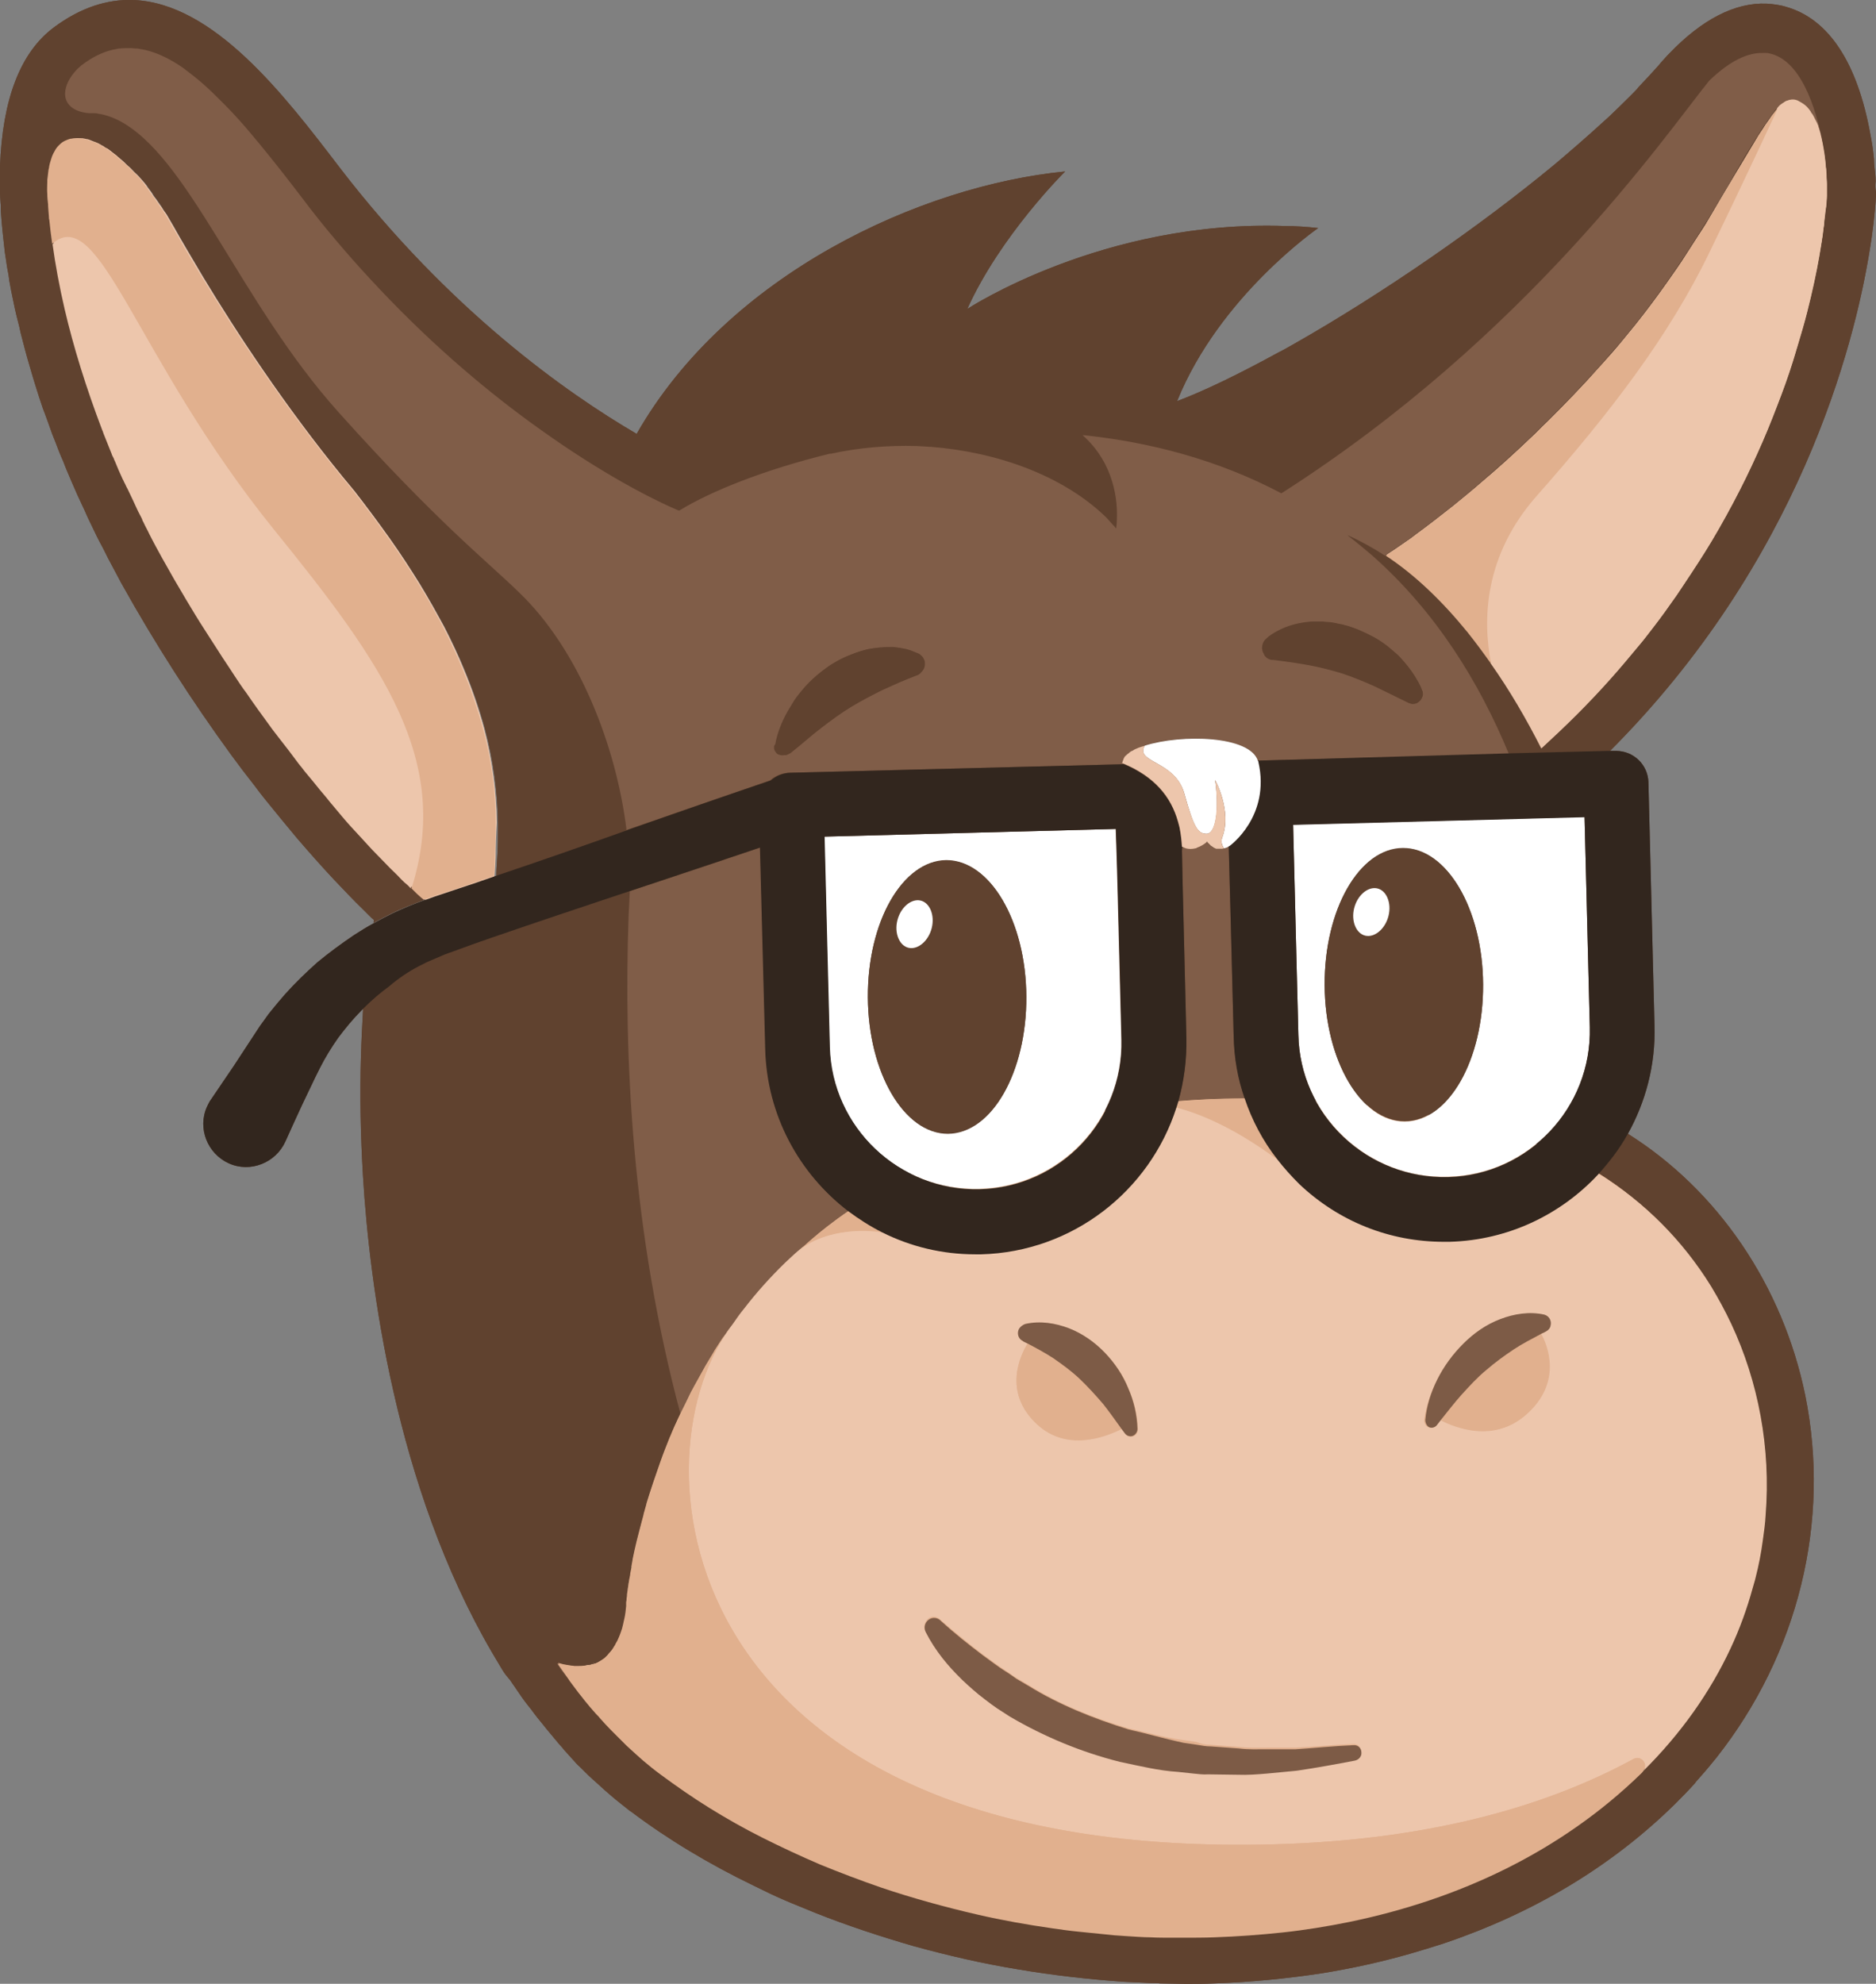 <?xml version="1.0" encoding="utf-8"?>
<!-- Generator: Adobe Illustrator 27.5.0, SVG Export Plug-In . SVG Version: 6.00 Build 0)  -->
<svg version="1.1" id="Capa_1" xmlns="http://www.w3.org/2000/svg" xmlns:xlink="http://www.w3.org/1999/xlink" x="0px" y="0px"
	 viewBox="0 0 464.1 490.6" style="enable-background:new 0 0 464.1 490.6;" xml:space="preserve">
<rect x="0" y="0" width="464.1" height="490.6" fill="#808080" stroke="none"/>
<style type="text/css">
	.st0{fill:#60422F;}
	.st1{fill:#EDC6AC;}
	.st2{fill:#E1B08E;}
	.st3{fill:none;}
	.st4{fill:#805D48;}
	.st5{fill:#7D5B46;}
	.st6{fill:#FFFFFF;}
	.st7{fill:#32261E;}
</style>
<path class="st0" d="M464,44.9v-0.3c0-0.8-0.1-1.7-0.2-2.6c-0.1-0.9-0.2-1.8-0.2-2.7c-0.2-2.1-0.5-4.1-0.9-6.1
	c-3.2-17.7-10.3-28.5-20.8-31.5c-1.6-0.5-3.3-0.7-4.9-0.8c-7.8-0.3-16,3.9-24.2,12.5l-0.3,0.3c-0.7,0.8-1.5,1.6-2.2,2.5
	c-1.5,1.7-3.2,3.5-5,5.4L405,22c-1.4,1.5-2.9,2.9-4.4,4.4s-3.1,3-4.7,4.4c-3.4,3.1-7.2,6.4-11.1,9.7C366.1,56,342,72.6,320.4,84.9
	c-1.4,0.8-2.8,1.6-4.2,2.3c-9.5,5.2-18.1,9.4-25,12c10.5-26,34.9-42.8,34.9-42.8c-2.7-0.3-5.5-0.5-8.1-0.5
	c-45.1-1.6-78.7,20.5-78.7,20.5c8.2-18.2,24.2-34,24.2-34c-35.6,3.5-83.4,25.3-106,64.9C140.2,97.2,111.1,76.7,84,41.4
	C70.4,23.6,52.9,0.7,32.9,0C26.6-0.2,20,1.8,13.3,6.8C5,13,0.6,24.6,0,41.2c0,1.5-0.1,3,0,4.6V47c0,1.3,0.1,2.6,0.2,3.9V52
	c0.2,3.4,0.6,6.9,1,10.4l0.2,1.3c0.2,1.4,0.4,2.8,0.7,4.2l0.2,1.5c0.3,1.7,0.6,3.3,1,5.1L3.4,75c0.4,2,0.9,4,1.4,5.9l0.3,1.4
	c0.4,1.5,0.8,3,1.2,4.6l0.5,1.8c0.5,1.6,0.9,3.2,1.4,4.8l0.4,1.3c0.6,2,1.3,4.1,2,6.2l0.5,1.3c0.6,1.6,1.2,3.3,1.8,5l0.8,2
	c0.6,1.6,1.2,3.2,1.9,4.7l0.7,1.8c0.9,2.1,1.8,4.3,2.8,6.5l1.3,2.8c0.6,1.2,1.1,2.5,1.7,3.7l1.4,2.9c0.6,1.3,1.3,2.6,2,3.9l1.2,2.4
	c1.1,2.1,2.2,4.1,3.3,6.2c8.3,14.9,17.5,29.2,27.2,42.5c1.9,2.6,3.8,5.1,5.7,7.5c0.9,1.2,1.8,2.4,2.7,3.5c2.6,3.2,5.2,6.4,7.8,9.5
	c3.1,3.6,6.1,7,9.1,10.2c2.5,2.6,4.9,5.2,7.3,7.5c0.5,0.5,1,1,1.5,1.5c0.4,0.4,0.8,0.8,1.2,1.1c0,0.2-0.1,0.5-0.1,0.7
	c1.6-0.9,3.2-1.7,4.8-2.5c2.5-1.2,5.1-2.2,7.8-3.2l-0.1-0.1c0.8-0.3,1.6-0.6,2.4-0.8c3.4-1.1,6.6-2.1,9.7-3.2
	c1.7-0.6,3.5-1.2,5.2-1.8c0.1-1.4,0.2-2.9,0.2-4.5c0.1-2.7,0.2-5.6,0.2-8.7c0-7.6-1-15.4-3.2-23.4c-1.3-4.8-3-9.7-5.1-14.8
	c-1.4-3.4-3-6.8-4.8-10.3s-3.8-7-6.1-10.7c-2.2-3.6-4.7-7.4-7.4-11.2c-2.7-3.8-5.6-7.7-8.7-11.7c-1-1.2-1.9-2.3-2.9-3.5
	C70.1,100.2,58,81.9,49.8,68.3c-2.9-4.8-5.4-9.1-7.3-12.5c-0.5-0.8-0.9-1.6-1.4-2.4c-0.2-0.3-0.3-0.5-0.5-0.8c-0.3-0.5-0.6-1-1-1.5
	c-0.2-0.3-0.4-0.6-0.6-0.9c-0.3-0.4-0.6-0.9-0.9-1.3c-0.2-0.3-0.4-0.6-0.6-0.8c-0.3-0.4-0.6-0.8-0.8-1.2c-0.2-0.3-0.4-0.5-0.6-0.8
	c-0.3-0.4-0.6-0.7-0.8-1.1c-0.2-0.2-0.4-0.5-0.6-0.7c-0.3-0.4-0.6-0.7-0.9-1c-0.2-0.2-0.4-0.4-0.6-0.6c-0.3-0.4-0.6-0.7-1-1
	l-0.5-0.5c-0.4-0.4-0.8-0.8-1.3-1.2s-1-0.8-1.4-1.2l-0.5-0.4c-0.3-0.2-0.6-0.5-0.9-0.7l-0.5-0.4c-0.3-0.2-0.6-0.4-0.8-0.6l-0.6-0.3
	c-0.3-0.2-0.5-0.3-0.8-0.5l-0.5-0.3c-0.3-0.1-0.5-0.2-0.8-0.4L23,35.1c-0.2-0.1-0.5-0.2-0.8-0.3l-0.5-0.2c-0.3-0.1-0.5-0.1-0.8-0.2
	l-0.4-0.1c-0.3,0-0.7-0.1-1-0.1h-0.2c-0.2,0-0.4,0-0.6,0c0.3-0.1,0.7-0.1,1.1,0H20c0.3,0,0.6,0,1,0.1l0.4,0.1c0.3,0,0.5,0.1,0.8,0.2
	l0.5,0.2c0.2,0.1,0.5,0.2,0.8,0.3l0.5,0.2c0.2,0.1,0.5,0.2,0.8,0.4l0.5,0.3c0.3,0.1,0.5,0.3,0.8,0.5l0.6,0.3
	c0.3,0.2,0.5,0.4,0.8,0.6l0.5,0.4c0.3,0.2,0.6,0.5,0.9,0.7l0.5,0.4c0.5,0.4,0.9,0.8,1.4,1.2l0.2,0.2c0.4,0.4,0.8,0.8,1.3,1.2
	l0.5,0.5c0.3,0.3,0.6,0.7,1,1c0.2,0.2,0.4,0.4,0.6,0.6c0.3,0.3,0.6,0.7,0.9,1c0.2,0.2,0.4,0.5,0.6,0.7c0.3,0.4,0.6,0.7,0.8,1.1
	c0.2,0.3,0.4,0.5,0.6,0.8c0.3,0.4,0.6,0.8,0.8,1.2c0.2,0.3,0.4,0.6,0.6,0.8c0.3,0.4,0.6,0.9,0.9,1.3c0.2,0.3,0.4,0.6,0.6,0.9
	c0.3,0.5,0.6,1,1,1.5c0.2,0.2,0.3,0.5,0.5,0.8c0.5,0.8,0.9,1.6,1.4,2.4c1.9,3.4,4.4,7.6,7.3,12.5c8.2,13.6,20.3,32,34.6,49.5
	c1,1.2,1.9,2.3,2.9,3.5c3.1,4,6,7.9,8.7,11.7s5.1,7.5,7.4,11.2c2.2,3.6,4.2,7.2,6.1,10.7c1.8,3.5,3.4,6.9,4.8,10.3
	c2.1,5,3.8,10,5.1,14.8c2.1,8,3.1,15.8,3.2,23.4c0,3.1,0,6-0.2,8.7c-0.1,1.5-0.2,2.9-0.2,4.2c-0.1,0-0.3,0.1-0.4,0.1
	c-1.7,0.6-3.5,1.2-5.2,1.8c-3.2,1.1-6.4,2.1-9.6,3.2c-0.8,0.3-1.7,0.6-2.5,0.9c-2.6,0.9-5.2,2-7.8,3.2c-1.6,0.8-3.2,1.6-4.8,2.5
	c-1.7,0.9-3.3,1.9-5,3c-3.1,2.1-6.1,4.3-9,6.7c-2.8,2.5-5.5,5.1-8,7.9l-1.8,2.1l-1.8,2.2c-0.6,0.7-1.1,1.5-1.7,2.3s-1.1,1.5-1.6,2.3
	l-5.7,8.7c-1.9,2.8-3.8,5.6-5.7,8.4c-0.4,0.5-0.7,1.2-1,1.8c-2.4,5.3,0.1,11.6,5.4,14s11.6-0.1,14-5.4c1.4-3.1,2.8-6.2,4.2-9.2
	l2.2-4.6l1.1-2.3l1-2c1.3-2.6,2.9-5.2,4.6-7.6c1.8-2.4,3.7-4.7,5.8-6.8c0.1-0.1,0.2-0.2,0.3-0.3c0,0.2,0,0.4,0,0.5
	c-0.2,3.6-0.4,7.4-0.5,11.1c-0.3,9.7-0.1,19.8,0.5,29.8c1.6,26.3,7.9,76.7,32,117.9l2.5,4.2c0.3,0.5,0.6,0.9,0.9,1.3l1,1.2
	c0.2,0.3,0.4,0.6,0.6,0.9l0.5,0.7l0.2,0.3c1,1.5,2.1,3.1,3.3,4.6l0.5,0.6c1,1.4,2.1,2.8,3.2,4.1l0.8,1c1,1.2,2,2.4,3,3.6
	c0.3,0.3,0.6,0.7,0.9,1l0.3,0.4c0.9,1,1.9,2.1,2.8,3.1c0.4,0.5,0.9,0.9,1.3,1.3l0.9,0.9c0.7,0.7,1.4,1.4,2.1,2
	c0.7,0.6,1.3,1.2,2,1.8l1.1,1c0.5,0.4,1,0.9,1.5,1.3c1.5,1.3,3.1,2.5,4.7,3.8l0.2,0.1c9,6.8,19.3,13,30.5,18.4
	c1.2,0.6,2.5,1.2,3.7,1.8c2.5,1.2,5.1,2.3,7.6,3.3c1.3,0.5,2.6,1.1,3.9,1.6c7.8,3.1,16,5.8,24.3,8.2c8.4,2.3,17,4.3,25.6,5.7
	c8.8,1.5,17.7,2.5,26.4,3.1c2.1,0.1,4.3,0.2,6.4,0.3c0.8,0,1.7,0,2.5,0.1c2.1,0,4.2,0.1,6.3,0.1c2.4,0,4.8,0,7.1-0.1
	c9-0.3,18-1.2,26.6-2.5c7.4-1.2,14.7-2.8,21.7-4.8c2.8-0.8,5.7-1.7,8.5-2.6c22.2-7.5,41.4-19,57-34.3c1.7-1.7,3.4-3.4,5.1-5.3
	l0.2-0.3c1.5-1.7,3.1-3.5,4.6-5.4l0.1-0.1l0.4-0.5c20.3-25.7,28.3-58.4,22-89.6c-5.6-27.3-21.7-50.8-43.9-64.7
	c4.4-7.9,6.9-17.1,6.6-26.8l-1.5-60.1c-0.1-4.4-3.7-7.8-8-7.8c-0.1,0-0.1,0-0.2,0h-1.3c47.1-47.2,60.4-100.7,64.1-123
	c1-5.8,1.4-10.2,1.6-12.8c0-0.7,0.1-1.4,0.1-2.3v-0.1C463.9,46.5,463.9,45.8,464,44.9z"/>
<path class="st1" d="M122.6,212c-0.1,2.7-0.3,5.2-0.5,7.5s-0.5,4.4-0.8,6.3c-0.3,1.9-0.6,3.7-0.9,5.2c-3.4-1-7.1-2.8-11.1-5.5
	c-1.3-0.9-2.7-1.9-4-3h-0.1l-0.1-0.1l-0.1-0.1l-0.2-0.2l-0.1-0.1l-0.4-0.3l-0.5-0.5l-0.5-0.4l0,0c-0.2-0.2-0.4-0.4-0.6-0.6l-0.1-0.1
	c-0.2-0.2-0.5-0.4-0.7-0.7l0,0c-0.3-0.3-0.7-0.6-1-1c-0.4-0.3-0.8-0.7-1.2-1.1l-0.4-0.4c-0.8-0.8-1.6-1.6-2.5-2.5
	c-1.1-1.1-2.2-2.3-3.5-3.6c-1.2-1.3-2.6-2.7-4-4.3c-1.4-1.5-2.9-3.2-4.4-4.9c-1-1.2-2.1-2.4-3.1-3.7l-0.4-0.5l-0.4-0.5
	c-1.1-1.3-2.2-2.6-3.3-4l0,0c-0.6-0.8-1.3-1.6-2-2.4c-0.2-0.3-0.4-0.5-0.6-0.8c-0.3-0.4-0.6-0.7-0.9-1.1c-0.3-0.4-0.6-0.8-0.9-1.2
	s-0.6-0.8-0.9-1.2c-0.2-0.3-0.4-0.6-0.7-0.8c-0.7-0.9-1.4-1.8-2.1-2.7c-0.9-1.2-1.8-2.5-2.8-3.7c-1.9-2.5-3.8-5.2-5.7-8
	c-1-1.4-1.9-2.8-2.9-4.2s-2-2.9-2.9-4.4c-1.5-2.2-3-4.6-4.5-7s-3-4.8-4.5-7.3c-1-1.7-2-3.4-3-5.1c-1-1.7-2-3.5-3-5.3
	c-1.1-2-2.2-4-3.2-6c-0.4-0.8-0.8-1.6-1.2-2.5c-0.2-0.3-0.3-0.6-0.5-1c0.2,0.4,0.4,0.7,0.5,1.1c-0.7-1.3-1.3-2.5-1.9-3.8
	c-0.8-1.6-1.5-3.2-2.3-4.8c0.3,0.7,0.6,1.4,1,2c-0.6-1.2-1.1-2.4-1.7-3.5c-0.2-0.3-0.3-0.7-0.5-1l0,0c-0.1-0.3-0.2-0.5-0.3-0.8
	l0.3,0.6c-0.6-1.4-1.2-2.7-1.8-4.1l-0.1-0.2l0,0l0,0c-0.1-0.3-0.2-0.6-0.4-0.9c-0.1-0.3-0.2-0.6-0.4-0.9l0,0l0,0l0,0v-0.1
	c-0.7-1.7-1.4-3.3-2-5c0.2,0.6,0.5,1.3,0.8,1.9c-0.3-0.9-0.7-1.7-1-2.5l-0.1-0.2c-4.2-10.2-7.2-20.3-9.4-29.7
	c-1.3-5.6-2.3-11-3-16.1l0,0v-0.1c-0.3-2-0.5-3.9-0.7-5.8c0-0.2,0-0.5-0.1-0.8v-0.4c0.1,0.7,0.1,1.4,0.2,2.2
	c-0.1-0.9-0.2-1.7-0.2-2.6v-0.2c0-0.4-0.1-0.9-0.1-1.4l0,0c0,0.2,0,0.5,0.1,0.7c0-0.3,0-0.6-0.1-1c0-0.1,0-0.3,0-0.4
	c-0.1-0.9-0.1-1.7-0.2-2.6l0,0c0-1.1,0-2.1,0-3.1v-0.4c0-0.9,0.2-1.7,0.3-2.5l0.1-0.4c0.2-0.8,0.3-1.5,0.5-2.1L13,39
	c0.2-0.6,0.5-1.2,0.8-1.8l0,0c0.3-0.5,0.7-1,1-1.4l0.2-0.2c0.4-0.4,0.8-0.7,1.2-0.9l0.2-0.1c0.4-0.2,0.9-0.4,1.4-0.5H18
	c0.5-0.1,1-0.2,1.6-0.1l0,0h0.2c0.3,0,0.6,0,1,0.1l0.4,0.1c0.3,0,0.5,0.1,0.8,0.2l0.5,0.2c0.2,0.1,0.5,0.2,0.8,0.3l0.5,0.2
	c0.2,0.1,0.5,0.2,0.8,0.4l0.5,0.3c0.3,0.1,0.5,0.3,0.8,0.5l0.6,0.3c0.3,0.2,0.5,0.4,0.8,0.6l0.5,0.4c0.3,0.2,0.6,0.5,1,0.7l0.3,0.4
	c0.5,0.4,0.9,0.8,1.4,1.2l0.2,0.2c0.4,0.4,0.8,0.8,1.3,1.2l0.5,0.5c0.3,0.3,0.6,0.7,1,1c0.2,0.2,0.4,0.4,0.6,0.6
	c0.3,0.3,0.6,0.7,0.9,1c0.2,0.2,0.4,0.5,0.6,0.7c0.3,0.4,0.6,0.7,0.8,1.1c0.2,0.3,0.4,0.5,0.6,0.8c0.3,0.4,0.6,0.8,0.8,1.2
	c0.2,0.3,0.4,0.6,0.6,0.8c0.3,0.4,0.6,0.9,0.9,1.3c0.2,0.3,0.4,0.6,0.6,0.8c0.3,0.5,0.6,1,1,1.5c0.2,0.2,0.3,0.5,0.5,0.8
	c0.5,0.8,0.9,1.6,1.4,2.4c1.9,3.4,4.4,7.6,7.3,12.5c8.2,13.6,20.3,32,34.6,49.5c1,1.2,1.9,2.3,2.9,3.5l0,0c3.1,4,6,7.9,8.7,11.7
	s5.1,7.5,7.4,11.2c2.2,3.6,4.2,7.2,6.1,10.7c1.8,3.5,3.4,6.9,4.8,10.3c2.1,5,3.8,10,5.1,14.8c2.1,8,3.1,15.8,3.2,23.4
	C122.7,206.5,122.6,209.4,122.6,212L122.6,212z"/>
<path class="st2" d="M428.3,327.2c-1.5-3.2-3.2-6.3-5-9.3c-8.3-13.4-20.1-24.5-34.5-31.4c-1.9-0.9-3.9-1.8-6-2.6
	c-6.1-2.3-13-4.4-20.4-6.2l-0.5-0.1c-7-1.7-14.6-3.1-22.5-4.1c-2-0.3-4-0.5-6-0.7c-7.8-0.8-15.9-1.2-24.1-1.2c-0.4,0-0.8,0-1.2,0
	c-15,0.1-30.4,1.7-45.5,5.2c-0.2,0-0.4,0.1-0.7,0.2c-9,2.1-17.9,5-26.5,8.6c-0.5,0.2-0.9,0.4-1.4,0.6c-6.5,2.8-12.8,6.1-18.9,9.8
	H215c-7.3,4.6-14.3,9.9-20.8,16.1c-3.7,3.6-7.1,7.4-10.1,11.3c-1,1.2-1.9,2.5-2.8,3.8c-0.7,0.9-1.4,1.9-2,2.8
	c-0.1,0.1-0.2,0.3-0.3,0.4c0,0.1-0.1,0.1-0.1,0.2l-0.4,0.6c-0.5,0.8-1.1,1.7-1.6,2.5l-0.4,0.7c-0.5,0.8-1,1.7-1.5,2.5l-0.3,0.5
	c-1,1.8-2,3.6-3,5.4c-0.2,0.4-0.5,0.9-0.7,1.3c-0.8,1.7-1.6,3.3-2.4,4.9c-0.5,1-0.9,2-1.4,3l-0.1,0.2c-0.4,0.9-0.8,1.8-1.2,2.8
	l-0.1,0.2c-0.8,2-1.6,4-2.3,6c-1.3,3.7-2.5,7.2-3.5,10.5v0.1c-0.2,0.8-0.5,1.7-0.7,2.5v0.1c-0.6,2.3-1.2,4.5-1.7,6.5
	c-0.4,1.6-0.7,3.1-1,4.5v0.1c-0.1,0.6-0.2,1.1-0.3,1.7v0.3c-0.1,0.5-0.2,1-0.3,1.5v0.2c-0.4,2-0.6,3.7-0.8,5v0.3
	c0,0.2-0.1,0.5-0.1,0.7v0.3L155,396v0.2v0.3v0.1v0.1v0.2v0.2c-0.1,1-0.2,2-0.4,2.9c-0.1,0.3-0.1,0.6-0.2,0.9
	c-0.1,0.6-0.3,1.2-0.4,1.7c-0.1,0.3-0.2,0.6-0.3,0.9c-0.2,0.5-0.3,0.9-0.5,1.3c-0.1,0.3-0.3,0.6-0.4,0.9l-0.3,0.5l-0.3,0.6l-0.2,0.3
	l-0.3,0.5c-0.2,0.3-0.4,0.6-0.7,0.9c-0.2,0.2-0.4,0.4-0.6,0.7c-0.2,0.2-0.5,0.5-0.7,0.7s-0.5,0.4-0.7,0.5c-0.2,0.2-0.5,0.3-0.8,0.5
	c-0.2,0.1-0.5,0.3-0.8,0.4l-0.3,0.1l-0.5,0.1c-0.3,0.1-0.5,0.2-0.8,0.2c-0.2,0-0.5,0.1-0.7,0.1c-0.8,0.1-1.6,0.2-2.4,0.1
	c-0.2,0-0.4,0-0.6,0c-0.5,0-1-0.1-1.4-0.2c-0.2,0-0.4,0-0.6-0.1c-0.7-0.1-1.4-0.3-2.1-0.5c0.9,1.3,1.8,2.5,2.7,3.8l0.4,0.6
	c1,1.3,1.9,2.6,2.9,3.8c0.2,0.3,0.5,0.6,0.7,0.9c0.9,1.1,1.8,2.2,2.8,3.3c0.4,0.4,0.8,0.8,1.1,1.2c0.9,1,1.7,1.9,2.6,2.8
	c0.5,0.5,1.1,1.1,1.6,1.6c0.8,0.8,1.5,1.5,2.3,2.3c0.8,0.7,1.5,1.4,2.3,2.1c0.6,0.5,1.2,1.1,1.8,1.6c1.4,1.2,2.9,2.4,4.4,3.5
	c3.8,2.8,7.8,5.6,12,8.2s8.6,5.1,13.2,7.4c4.6,2.3,9.3,4.5,14.2,6.6c4.9,2,9.9,3.9,15.1,5.7c7.7,2.6,15.7,4.8,23.9,6.7
	c6.1,1.4,12.3,2.5,18.6,3.4c2.1,0.3,4.2,0.6,6.3,0.8c3,0.3,5.9,0.6,8.9,0.9c1,0.1,2,0.1,2.9,0.2c2,0.1,4,0.3,6,0.3
	c1.8,0.1,3.5,0.1,5.3,0.1c0.9,0,1.8,0,2.6,0c2.7,0,5.4,0,8-0.1c5.6-0.2,11.2-0.6,16.8-1.2c5.6-0.6,11.1-1.5,16.5-2.6
	c27.2-5.6,52.4-17.4,72.3-36.8l0.1-0.1c0.2-0.2,0.3-0.3,0.4-0.5c9.4-9.3,16.5-19.5,21.4-30.1c2.3-4.9,4.1-9.9,5.5-15
	c0.2-0.8,0.5-1.6,0.7-2.5c0.8-3.1,1.4-6.2,1.8-9.3c0.3-2.1,0.6-4.2,0.7-6.3C438.1,357.9,435,341.5,428.3,327.2z"/>
<path class="st1" d="M451.9,42.9v-0.4c0-0.6-0.1-1.2-0.2-1.9v-0.3c-0.1-1.9-0.4-3.5-0.7-5.1c-0.2-0.8-0.3-1.5-0.5-2.1v-0.2
	c-0.2-0.5-0.3-1.1-0.5-1.6l-0.1-0.4c-0.2-0.6-0.5-1.1-0.8-1.7l-0.2-0.4c-0.2-0.4-0.4-0.8-0.7-1.1l-0.2-0.4c-0.3-0.4-0.6-0.8-0.9-1.1
	l-0.1-0.1c-0.3-0.3-0.6-0.5-0.9-0.7l-0.3-0.2c-0.3-0.2-0.6-0.3-0.9-0.5l-0.2-0.1c-0.3-0.1-0.7-0.2-1-0.2h-0.3l-0.6,0.1l-0.3,0.1
	l-0.6,0.2l-0.3,0.2l-0.6,0.4l-0.3,0.2c-0.3,0.3-0.6,0.5-0.9,0.9c0,0-0.1,0.2-0.2,0.5c-0.4,0.5-0.8,1-1.2,1.5c-0.5,0.7-1,1.5-1.6,2.3
	c-0.5,0.8-1.1,1.7-1.7,2.6c-1.7,2.8-3.6,6-5.7,9.5s-4.4,7.4-6.8,11.5c-0.8,1.4-1.7,2.7-2.6,4.1s-1.8,2.8-2.7,4.2
	c-1.5,2.4-3.2,4.8-4.9,7.2c-2.4,3.4-5,6.9-7.8,10.4c-1.2,1.5-2.4,2.9-3.6,4.4c-1,1.2-2,2.4-3,3.5c-1.8,2.1-3.6,4-5.4,6
	c-1.1,1.2-2.2,2.3-3.2,3.4c-1.3,1.3-2.5,2.6-3.8,3.9c-0.9,0.9-1.8,1.8-2.7,2.7c-1.4,1.3-2.7,2.7-4,3.9c-4.3,4.1-8.4,7.8-12.2,11
	c-2.5,2.2-5,4.2-7.2,6c-3.4,2.7-6.4,5-9,6.9c-1,0.8-2,1.5-2.9,2.1c-2,1.4-3.5,2.4-4.6,3.1c7.3,4.8,14,11.3,20.2,18.9
	c1.9,2.4,3.8,5,5.7,7.6c0,0.1,0,0.2,0,0.2c4.6,6.5,8.8,13.7,12.5,21c1.5-1.4,3-2.8,4.5-4.2c5.9-5.6,11.2-11.2,16.1-17
	c1.2-1.4,2.4-2.9,3.6-4.3c1.2-1.4,2.3-2.9,3.4-4.3c2.1-2.7,4-5.4,5.9-8.1c0.6-0.9,1.2-1.8,1.8-2.7c2.4-3.6,4.7-7.1,6.8-10.6
	c2.5-4.2,4.8-8.4,6.9-12.5c2.1-4.1,4-8.2,5.7-12.1s3.2-7.8,4.6-11.5s2.6-7.3,3.6-10.7c0.1-0.4,0.2-0.7,0.3-1c0.9-3,1.8-6,2.5-8.8
	c1.3-5.1,2.3-9.8,3-13.8c0.4-2.4,0.8-4.6,1-6.5c0.1-0.6,0.2-1.2,0.2-1.8c0.2-1.5,0.3-2.9,0.5-4c0.1-1.1,0.2-2,0.2-2.6
	c0-0.4,0-0.8,0-1.3v-0.4c0-0.4,0-0.9,0-1.4v-0.4C452,44.3,451.9,43.6,451.9,42.9z"/>
<path class="st3" d="M27.6,112.2L27.6,112.2c-0.7-1.6-1.4-3.3-2-5C26.3,108.8,26.9,110.5,27.6,112.2L27.6,112.2z"/>
<path class="st3" d="M405.6,159.8c1.2-1.4,2.3-2.9,3.4-4.3c2.1-2.7,4-5.4,5.9-8.1c-1.9,2.7-3.8,5.4-5.9,8.1
	C407.8,157,406.7,158.4,405.6,159.8z"/>
<path class="st3" d="M12.1,52.1L12.1,52.1L12.1,52.1c0-0.2,0-0.5-0.1-0.7l0,0c0,0.4,0.1,0.9,0.1,1.4V53c0.1,0.8,0.1,1.7,0.2,2.6
	c-0.1-0.7-0.1-1.4-0.2-2.2v0.4c-0.1-0.9-0.2-1.8-0.2-2.6C12,51.5,12,51.8,12.1,52.1L12.1,52.1z"/>
<path class="st3" d="M26.4,109.1c-0.3-0.6-0.5-1.3-0.8-1.9l-0.2-0.6C25.7,107.4,26,108.3,26.4,109.1L26.4,109.1z"/>
<path class="st3" d="M28.5,114.3c0.6,1.4,1.2,2.7,1.8,4.1c-0.7-1.5-1.3-2.9-1.9-4.4L28.5,114.3L28.5,114.3z"/>
<polygon class="st3" points="443.5,24.7 443.3,24.8 443.6,24.8 "/>
<path class="st3" d="M436.6,31c0.5-0.8,1.1-1.6,1.6-2.3C437.7,29.5,437.2,30.2,436.6,31z"/>
<path class="st3" d="M312.7,161.6l-0.3-0.6C312.4,161.3,312.6,161.4,312.7,161.6z"/>
<path class="st3" d="M314.7,163c-0.4,0-0.7-0.2-1-0.3C314,162.9,314.3,163,314.7,163z"/>
<path class="st3" d="M451.1,35.7c-1.7-9.8-5.7-21.1-13.3-22.7C445.4,14.7,449.4,26,451.1,35.7z"/>
<path class="st3" d="M327.3,153.8H327c-0.8,0-1.6,0-2.4,0C325.5,153.8,326.4,153.8,327.3,153.8L327.3,153.8z"/>
<path class="st3" d="M349.6,174L349.6,174c-0.3,0-0.6-0.1-0.8-0.2C349,173.9,349.3,174,349.6,174L349.6,174z"/>
<path class="st3" d="M351.9,171.8L351.9,171.8c0,0.2-0.1,0.5-0.2,0.7C351.9,172.3,351.9,172,351.9,171.8L351.9,171.8z"/>
<path class="st3" d="M49.9,68.5c8.2,13.6,20.3,32,34.6,49.5C70.2,100.5,58.1,82.1,49.9,68.5z"/>
<polygon class="st3" points="179.3,330.3 179.3,330.3 179.4,330.1 "/>
<path class="st3" d="M285.5,478.9c1.5,0,3,0.1,4.4,0.1c-1.8,0-3.5-0.1-5.3-0.1C284.9,478.9,285.2,478.9,285.5,478.9z"/>
<path class="st3" d="M12,50.7c-0.1-0.9-0.1-1.7-0.2-2.6C11.9,49,11.9,49.8,12,50.7z"/>
<path class="st3" d="M146.8,411.4L146.8,411.4L146.8,411.4z"/>
<polygon class="st3" points="406.2,438.2 406.4,438.1 406.4,438.1 406.3,438.1 "/>
<path class="st3" d="M436.9,12.9c0.2,0,0.5,0.1,0.7,0.1C437.4,13,437.2,13,436.9,12.9z"/>
<path class="st3" d="M150,409.2c-0.2,0.2-0.5,0.5-0.7,0.7s-0.5,0.4-0.7,0.5c0.2-0.2,0.5-0.3,0.7-0.5S149.8,409.4,150,409.2z"/>
<path class="st3" d="M436.2,12.9L436.2,12.9c0.1,0,0.2,0,0.4,0C436.4,12.9,436.3,12.9,436.2,12.9z"/>
<path class="st3" d="M32.3,12L32.3,12c0.4,0,0.8,0.1,1.2,0.1C33.1,12,32.7,12,32.3,12L32.3,12z"/>
<polygon class="st3" points="19.5,34.3 19.5,34.3 19.6,34.3 "/>
<path class="st3" d="M30.1,117.8c0.1,0.2,0.2,0.5,0.3,0.8l-0.1-0.2L30.1,117.8z"/>
<path class="st3" d="M230.1,110.4c16.8,1.2,32.9,7.2,43.3,17.3C263,117.6,246.8,111.6,230.1,110.4z"/>
<path class="st3" d="M226.7,110.2L226.7,110.2c1.1,0,2.1,0.1,3.2,0.2C228.9,110.3,227.8,110.3,226.7,110.2L226.7,110.2z"/>
<path class="st3" d="M191.8,184v0.4v0.4C191.8,184.5,191.7,184.3,191.8,184L191.8,184z"/>
<path class="st3" d="M31.6,121c-0.2-0.5-0.5-1-0.7-1.4c0.5,1.2,1.1,2.4,1.7,3.5C32.2,122.5,31.9,121.8,31.6,121L31.6,121L31.6,121
	L31.6,121z"/>
<path class="st3" d="M35.6,129.4c0.4,0.9,0.9,1.7,1.3,2.6c1,2,2.1,4,3.2,6c-1.1-2-2.2-4-3.2-6C36.5,131.1,36.1,130.3,35.6,129.4
	L35.6,129.4z"/>
<path class="st3" d="M312.3,159.8v0.4l0.1,0.5C312.3,160.3,312.2,160.1,312.3,159.8z"/>
<path class="st3" d="M33.9,125.9c0.6,1.2,1.2,2.5,1.9,3.8c-0.2-0.4-0.4-0.7-0.5-1.1v-0.1C34.8,127.7,34.3,126.8,33.9,125.9
	L33.9,125.9z"/>
<path class="st3" d="M31.6,121.1c0.8,1.6,1.5,3.2,2.3,4.8C33.1,124.3,32.3,122.7,31.6,121.1L31.6,121.1L31.6,121.1z"/>
<path class="st3" d="M192.2,185.8c-0.2-0.2-0.3-0.5-0.4-0.8C191.9,185.3,192,185.6,192.2,185.8z"/>
<polygon class="st3" points="220.5,160 220.2,160 220.8,160 "/>
<path class="st3" d="M210.8,161.8c1.3-0.5,2.6-0.9,3.9-1.2C213.4,160.8,212.1,161.3,210.8,161.8z"/>
<path class="st3" d="M196.3,173.6c0.5-0.8,1.1-1.6,1.7-2.3C197.4,172,196.8,172.8,196.3,173.6z"/>
<path class="st3" d="M195.3,186.1c-0.2,0.2-0.5,0.3-0.8,0.4C194.8,186.4,195.1,186.3,195.3,186.1z"/>
<polygon class="st3" points="193.8,186.6 194.3,186.6 193.7,186.6 "/>
<path class="st3" d="M228.5,164.1c0-0.3,0-0.6-0.1-0.9C228.5,163.5,228.6,163.8,228.5,164.1L228.5,164.1L228.5,164.1z"/>
<line class="st3" x1="12.1" y1="52.1" x2="12.1" y2="52.1"/>
<line class="st3" x1="31.6" y1="121.1" x2="31.6" y2="121.1"/>
<path class="st0" d="M423.2,318.2c1.8,3,3.5,6.1,5,9.3c6.7,14.4,9.8,30.7,8.5,47.2c-0.2,2.1-0.4,4.2-0.7,6.3
	c-0.5,3.1-1.1,6.2-1.8,9.3c-0.2,0.8-0.4,1.6-0.7,2.5c-1.4,5-3.2,10-5.5,15c-5,10.7-12.1,21-21.7,30.4l0,0l-0.1,0.1
	c-19.8,19.4-45.1,31.2-72.3,36.8c-5.4,1.1-11,2-16.5,2.6c-5.6,0.6-11.2,1-16.8,1.2c-2.7,0.1-5.4,0.1-8,0.1c-0.9,0-1.8,0-2.6,0
	c-1.5,0-3,0-4.4-0.1c-0.3,0-0.6,0-0.9,0c-2-0.1-4-0.2-6-0.3c-1-0.1-2-0.1-2.9-0.2c-3-0.2-6-0.5-8.9-0.9c-2.1-0.2-4.2-0.5-6.3-0.8
	c-6.3-0.9-12.5-2-18.6-3.4c-8.2-1.8-16.2-4.1-23.9-6.7c-5.2-1.7-10.2-3.6-15.1-5.7c-4.9-2-9.7-4.2-14.2-6.6c-4.6-2.3-9-4.8-13.2-7.4
	s-8.2-5.3-12-8.2c-1.5-1.1-3-2.3-4.4-3.5c-0.6-0.5-1.2-1.1-1.8-1.6c-0.8-0.7-1.6-1.4-2.3-2.1c-0.8-0.7-1.5-1.5-2.3-2.3
	c-0.5-0.5-1.1-1.1-1.6-1.6c-0.9-0.9-1.7-1.9-2.6-2.8c-0.4-0.4-0.8-0.8-1.1-1.2c-1-1.1-1.9-2.2-2.8-3.3c-0.2-0.3-0.5-0.6-0.7-0.9
	c-1-1.2-2-2.5-2.9-3.8l-0.4-0.6c-0.9-1.2-1.8-2.5-2.7-3.8l0,0l0,0l0,0c0.7,0.2,1.4,0.4,2.1,0.5c0.2,0,0.4,0.1,0.6,0.1
	c0.5,0.1,1,0.1,1.4,0.2c0.2,0,0.4,0,0.6,0c0.8,0,1.6,0,2.4-0.2l0.4-0.1h0.3c0.3-0.1,0.5-0.2,0.8-0.2h0.1l0.4-0.1l0,0l0,0l0,0
	l0.2-0.1h0.1c0.2-0.1,0.5-0.2,0.8-0.4c0.3-0.2,0.5-0.3,0.8-0.5c0.2-0.2,0.5-0.3,0.7-0.5s0.5-0.4,0.7-0.7c0.2-0.2,0.4-0.4,0.6-0.7
	c0.2-0.3,0.5-0.6,0.7-0.9l0.3-0.5l0.2-0.3l0.3-0.6l0.3-0.5c0.2-0.3,0.3-0.6,0.4-0.9c0.2-0.4,0.4-0.9,0.5-1.3
	c0.1-0.3,0.2-0.6,0.3-0.9c0.2-0.5,0.3-1.1,0.4-1.7c0.1-0.3,0.2-0.6,0.2-0.9c0.2-0.9,0.3-1.9,0.4-2.9V397v-0.2v-0.1v-0.1v-0.3v-0.2
	l0.1-0.5v-0.3c0-0.2,0.1-0.4,0.1-0.7v-0.3c0.2-1.3,0.4-3,0.8-5v-0.2c0.1-0.5,0.2-1,0.3-1.5v-0.3c0.1-0.5,0.2-1.1,0.3-1.7v-0.1
	c0.3-1.4,0.6-2.9,1-4.5c0.5-2,1-4.2,1.7-6.5v-0.1c0.2-0.8,0.5-1.6,0.7-2.5v-0.1c1-3.3,2.1-6.9,3.5-10.5c0.7-2,1.5-3.9,2.3-6l0.1-0.2
	c0.4-0.9,0.8-1.8,1.2-2.8l0.1-0.2c0.3-0.8,0.7-1.6,1.1-2.4c-12.1-45.2-14.2-88.5-12.9-123.2c0.1-2.1,0.2-4.2,0.3-6.3
	c-11.4,3.7-22.8,7.5-34.1,11.5c-3.2,1.1-6.4,2.2-9.5,3.4c-0.8,0.3-1.4,0.5-2.2,0.8c-0.7,0.3-1.4,0.5-2.1,0.9
	c-0.7,0.3-1.4,0.6-2.1,0.9l-2,1c-2.7,1.4-5.2,3.1-7.6,4.8c-2.2,1.6-4.2,3.4-6.2,5.3c0,0.4-0.1,0.8-0.1,1.2
	c-0.2,3.6-0.4,7.4-0.5,11.1c-0.3,9.7-0.1,19.8,0.5,29.8c1.6,26.3,7.9,76.7,32,117.9l2.5,4.2c0.3,0.5,0.6,0.9,0.9,1.3l1,1.2
	c0.2,0.3,0.4,0.6,0.6,0.9l0.5,0.7l0.2,0.3c1,1.5,2.1,3.1,3.3,4.6l0.5,0.6c1,1.4,2.1,2.8,3.2,4.1l0.8,1c1,1.2,2,2.4,3,3.6
	c0.3,0.3,0.6,0.7,0.9,1l0.3,0.4c0.9,1,1.9,2.1,2.8,3.1c0.4,0.5,0.9,0.9,1.3,1.3l0.9,0.9c0.7,0.7,1.4,1.4,2.1,2
	c0.7,0.6,1.3,1.2,2,1.8l1.1,1c0.5,0.4,1,0.9,1.5,1.3c1.5,1.3,3.1,2.5,4.7,3.8l0.2,0.1c9,6.8,19.3,13,30.5,18.4
	c1.2,0.6,2.5,1.2,3.7,1.8c2.5,1.2,5.1,2.3,7.6,3.3c1.3,0.5,2.6,1.1,3.9,1.6c7.8,3.1,16,5.8,24.3,8.2c8.4,2.3,17,4.3,25.6,5.7
	c8.8,1.5,17.7,2.5,26.4,3.1c2.1,0.1,4.3,0.2,6.4,0.3c0.8,0,1.7,0,2.5,0.1c2.1,0,4.2,0.1,6.3,0.1c2.4,0,4.8,0,7.1-0.1
	c9-0.3,18-1.2,26.6-2.5c7.4-1.2,14.7-2.8,21.7-4.8c2.8-0.8,5.7-1.7,8.5-2.6c22.2-7.5,41.4-19,57-34.3c1.7-1.7,3.4-3.4,5.1-5.3
	l0.2-0.3c1.5-1.7,3.1-3.5,4.6-5.4l0.1-0.1l0.4-0.5c20.3-25.7,28.3-58.4,22-89.6c-5.6-27.3-21.8-50.9-44-64.8c-2,3.5-4.4,6.8-7.2,9.8
	C406.8,297.3,416.2,306.9,423.2,318.2L423.2,318.2z"/>
<path class="st0" d="M464,44.9v-0.3c0-0.8-0.1-1.7-0.2-2.6c-0.1-0.9-0.2-1.8-0.2-2.7c-0.2-2.1-0.5-4.1-0.9-6.1
	c-3.2-17.7-10.3-28.5-20.8-31.5c-1.6-0.5-3.3-0.7-4.9-0.8c-7.8-0.3-16,3.9-24.2,12.5l-0.3,0.3c-0.7,0.8-1.5,1.6-2.2,2.5
	c-1.5,1.7-3.2,3.5-5,5.4L405,22c-1.4,1.5-2.9,2.9-4.4,4.4s-3.1,3-4.7,4.4c-3.4,3.1-7.2,6.4-11.1,9.7C366.1,56,342,72.6,320.4,84.9
	c-1.4,0.8-2.8,1.6-4.2,2.3c-9.5,5.2-18.1,9.4-25,12c10.5-26,34.9-42.8,34.9-42.8c-2.7-0.3-5.5-0.5-8.1-0.5
	c-45.1-1.6-78.7,20.5-78.7,20.5c8.2-18.2,24.2-34,24.2-34c-35.6,3.5-83.4,25.3-106,64.9C140.2,97.2,111.1,76.7,84,41.4
	C70.4,23.6,52.9,0.7,32.9,0C26.6-0.2,20,1.8,13.3,6.8C5,13,0.6,24.6,0,41.2c0,1.5-0.1,3,0,4.6V47c0,1.3,0.1,2.6,0.2,3.9V52
	c0.2,3.4,0.6,6.9,1,10.4l0.2,1.3c0.2,1.4,0.4,2.8,0.7,4.2l0.2,1.5c0.3,1.7,0.6,3.3,1,5.1L3.4,75c0.4,2,0.9,4,1.4,5.9l0.3,1.4
	c0.4,1.5,0.8,3,1.2,4.6l0.5,1.8c0.5,1.6,0.9,3.2,1.4,4.8l0.4,1.3c0.6,2,1.3,4.1,2,6.2l0.5,1.3c0.6,1.6,1.2,3.3,1.8,5l0.8,2
	c0.6,1.6,1.2,3.2,1.9,4.7l0.7,1.8c0.9,2.1,1.8,4.3,2.8,6.5l1.3,2.8c0.6,1.2,1.1,2.5,1.7,3.7l1.4,2.9c0.6,1.3,1.3,2.6,2,3.9l1.2,2.4
	c1.1,2.1,2.2,4.1,3.3,6.2c8.3,14.9,17.5,29.2,27.2,42.5c1.9,2.6,3.8,5.1,5.7,7.5c0.9,1.2,1.8,2.4,2.7,3.5c2.6,3.2,5.2,6.4,7.8,9.5
	c3.1,3.6,6.1,7,9.1,10.2c2.5,2.6,4.9,5.2,7.3,7.5c0.5,0.5,1,1,1.5,1.5c0.4,0.4,0.8,0.8,1.2,1.1c0,0.2-0.1,0.5-0.1,0.7
	c1.6-0.9,3.2-1.7,4.8-2.5c2.5-1.2,5.1-2.2,7.8-3.2l-0.1-0.1l-0.1-0.1l-0.4-0.3l-0.5-0.5l-0.5-0.4l0,0c-0.2-0.2-0.4-0.4-0.6-0.6
	l-0.1-0.1c-0.2-0.2-0.5-0.4-0.7-0.7l0,0c-0.3-0.3-0.7-0.6-1-1c-0.4-0.3-0.8-0.7-1.2-1.1l-0.4-0.4c-0.8-0.8-1.6-1.6-2.5-2.5
	c-1.1-1.1-2.2-2.3-3.5-3.6s-2.6-2.7-4-4.3c-1.4-1.5-2.9-3.2-4.4-4.9c-1-1.2-2.1-2.4-3.1-3.7l-0.4-0.5l-0.4-0.5
	c-1.1-1.3-2.2-2.6-3.3-4l0,0c-0.6-0.8-1.3-1.6-2-2.4c-0.2-0.3-0.4-0.5-0.6-0.8c-0.3-0.4-0.6-0.7-0.9-1.1c-0.3-0.4-0.6-0.8-0.9-1.2
	s-0.6-0.8-0.9-1.2c-0.2-0.3-0.4-0.6-0.7-0.8c-0.7-0.9-1.4-1.8-2.1-2.7c-0.9-1.2-1.8-2.5-2.8-3.7c-1.9-2.5-3.8-5.2-5.7-8
	c-1-1.4-1.9-2.8-2.9-4.2s-2-2.9-2.9-4.4c-1.5-2.2-3-4.6-4.5-7s-3-4.8-4.5-7.3c-1-1.7-2-3.4-3-5.1c-1-1.7-2-3.5-3-5.3
	c-1.1-2-2.2-4-3.2-6c-0.5-0.9-0.9-1.8-1.3-2.6c-0.1-0.3-0.3-0.5-0.4-0.8c0.2,0.4,0.4,0.7,0.5,1.1c-0.7-1.3-1.3-2.5-1.9-3.8
	c-0.8-1.6-1.5-3.2-2.3-4.8c0.3,0.7,0.6,1.4,1,2c-0.6-1.2-1.1-2.4-1.7-3.5c-0.2-0.3-0.3-0.7-0.5-1l0,0c-0.1-0.3-0.2-0.5-0.3-0.8
	l0.3,0.6c-0.6-1.4-1.2-2.7-1.8-4.1l-0.1-0.2l0,0l0,0c-0.1-0.3-0.2-0.6-0.4-0.9c-0.1-0.3-0.2-0.6-0.4-0.9l0,0l0,0l0,0v-0.1
	c-0.7-1.7-1.4-3.3-2-5c0.2,0.6,0.5,1.3,0.8,1.9c-0.3-0.9-0.7-1.7-1-2.5l-0.1-0.2c-4.1-10.5-7.2-20.5-9.3-29.9
	c-1.3-5.6-2.3-11-3-16.1l0,0v-0.1c-0.3-2-0.5-3.9-0.7-5.8c0-0.2,0-0.5-0.1-0.8v-0.4c0.1,0.7,0.1,1.4,0.2,2.2
	c-0.1-0.9-0.2-1.7-0.2-2.6v-0.2c0-0.4-0.1-0.9-0.1-1.4l0,0c0,0.2,0,0.5,0.1,0.7c0-0.3,0-0.6-0.1-1c0-0.1,0-0.3,0-0.4
	c-0.1-0.9-0.1-1.7-0.2-2.6l0,0c0-1.1,0-2.1,0-3.1v-0.4c0-0.9,0.2-1.7,0.3-2.5l0.1-0.4c0.2-0.8,0.3-1.5,0.5-2.1l0.1-0.3
	c0.2-0.6,0.5-1.2,0.8-1.8l0,0c0.3-0.5,0.7-1,1-1.4l0.2-0.2c0.4-0.4,0.8-0.6,1.2-0.9l0.2-0.1c0.4-0.2,0.9-0.4,1.4-0.5h0.2
	c0.5-0.1,1-0.2,1.6-0.1l0,0H20c0.3,0,0.6,0,1,0.1l0.4,0.1c0.3,0,0.5,0.1,0.8,0.2l0.5,0.2c0.2,0.1,0.5,0.2,0.8,0.3l0.5,0.2
	c0.2,0.1,0.5,0.2,0.8,0.4l0.5,0.3c0.3,0.1,0.5,0.3,0.8,0.5l0.6,0.3c0.3,0.2,0.5,0.4,0.8,0.6l0.5,0.4c0.3,0.2,0.6,0.5,0.9,0.7
	l0.5,0.4c0.5,0.4,0.9,0.8,1.4,1.2l0.2,0.2c0.4,0.4,0.8,0.8,1.3,1.2l0.5,0.5c0.3,0.3,0.6,0.7,1,1c0.2,0.2,0.4,0.4,0.6,0.6
	c0.3,0.3,0.6,0.7,0.9,1c0.2,0.2,0.4,0.5,0.6,0.7c0.3,0.4,0.6,0.7,0.8,1.1c0.2,0.3,0.4,0.5,0.6,0.8c0.3,0.4,0.6,0.8,0.8,1.2
	c0.2,0.3,0.4,0.6,0.6,0.8c0.3,0.4,0.6,0.9,0.9,1.3c0.2,0.3,0.4,0.6,0.6,0.9c0.3,0.5,0.6,1,1,1.5c0.2,0.2,0.3,0.5,0.5,0.8
	c0.5,0.8,0.9,1.6,1.4,2.4c1.9,3.4,4.4,7.6,7.3,12.5c8.2,13.6,20.3,32,34.6,49.5c1,1.2,1.9,2.3,2.9,3.5l0,0c3.1,4,6,7.9,8.7,11.7
	s5.1,7.5,7.4,11.2c2.2,3.6,4.2,7.2,6.1,10.7c1.8,3.5,3.4,6.9,4.8,10.3c2.1,5,3.8,10,5.1,14.8c2.1,8,3.1,15.8,3.2,23.4
	c0,3.1,0,6-0.2,8.7c-0.1,1.6-0.2,3.1-0.2,4.5c11-3.7,21.9-7.5,32.8-11.4c-2.6-20.6-11.8-44.5-26.7-58.9
	c-7.9-7.5-20.4-17.4-44.5-44.4C59,74.5,46.5,38.3,28.9,29.6c-1.7-0.8-3.3-1.3-4.8-1.5l0,0l0,0c-0.3,0-0.5,0-0.8-0.1
	c-0.4,0-0.9,0-1.3,0c-4-0.3-6.1-2.3-6-5c0.1-1.7,1-3.8,3-5.9c0.3-0.3,0.7-0.6,1-0.9c2.6-2,5.2-3.2,7.8-3.9c0.5-0.1,1-0.2,1.5-0.3
	h0.2c0.9-0.1,1.8-0.2,2.8-0.1l0,0l0,0c0.4,0,0.8,0.1,1.2,0.1h0.4c0.5,0.1,1.1,0.2,1.6,0.3h0.1c3.1,0.7,6.3,2.2,9.6,4.5
	c1.6,1.1,3.3,2.5,5,4s3.4,3.2,5.2,5c2.4,2.4,4.8,5.1,7.3,8.1c0.6,0.7,1.3,1.5,1.9,2.3c3.2,3.9,6.5,8.1,10,12.7
	c2.8,3.6,5.5,7.1,8.3,10.4c2.8,3.3,5.6,6.5,8.4,9.5c13.9,15.1,27.7,26.8,39.6,35.5c3.6,2.6,7,5,10.2,7.1
	c16,10.5,26.8,14.9,26.8,14.9c7.6-4.7,20.9-10.1,37.3-14.1h0.1h0.2c6.8-1.5,14-2.1,21.2-1.9l0,0c1.1,0,2.1,0.1,3.2,0.2
	c0,0,0.1,0,0.2,0c16.8,1.2,32.9,7.2,43.3,17.3c0.8,0.8,1.6,1.6,2.3,2.5l0.1,0.1v0.1l0.1,0.1l0,0l0.1,0.1c0,0,0.2-0.9,0.2-2.3
	c0.2-4.3-0.5-13.7-8.5-20.8c16.7,1.7,33.5,6.1,49.2,14.4c60.8-38.8,94.7-88.2,105.8-102l0.1-0.1c5.2-5,9.6-7,13.2-6.8l0,0
	c0.1,0,0.2,0,0.4,0c0.1,0,0.2,0,0.4,0c0.2,0,0.5,0.1,0.7,0.1h0.1c7.6,1.6,11.6,12.9,13.3,22.7l0,0c0.3,1.6,0.6,3.3,0.8,5.1l0,0v0.3
	c0.1,0.6,0.1,1.3,0.2,1.9v0.4c0,0.7,0.1,1.4,0.1,2V46c0,0.5,0,1,0,1.4v0.4c0,0.5,0,1,0,1.3c0,0.6-0.1,1.5-0.2,2.6s-0.3,2.4-0.5,4
	c-0.1,0.6-0.2,1.2-0.2,1.8c-0.3,1.9-0.6,4.1-1,6.5c-0.7,4-1.7,8.6-3,13.8c-0.7,2.8-1.5,5.7-2.5,8.8c-0.1,0.4-0.2,0.7-0.3,1
	c-1.1,3.4-2.3,7-3.6,10.7c-1.4,3.7-2.9,7.5-4.6,11.5s-3.6,8-5.7,12.1s-4.4,8.3-6.9,12.5c-2.1,3.5-4.3,7.1-6.8,10.6
	c-0.6,0.9-1.2,1.8-1.8,2.7c-1.9,2.7-3.8,5.4-5.9,8.1c-1.1,1.4-2.2,2.9-3.4,4.3c-1.2,1.4-2.3,2.9-3.6,4.3c-4.9,5.7-10.2,11.4-16.1,17
	c-1.5,1.4-3,2.8-4.5,4.2c-3.8-7.4-7.9-14.5-12.5-21c-1.9-2.7-3.9-5.4-5.9-7.9c-6.1-7.6-12.9-14-20.2-18.9c-3-2-6-3.7-9.1-5v0.1
	c2,1.5,4,3.2,6,4.9c15.6,13.8,26.4,31.2,33.8,49.1l24.2-0.6c47.6-47.3,61-101.2,64.7-123.6c1-5.8,1.4-10.2,1.6-12.8
	c0-0.7,0.1-1.4,0.1-2.3v-0.1C463.9,46.5,463.9,45.8,464,44.9L464,44.9z"/>
<path class="st4" d="M302.1,209.8c-0.1,0-0.2,0-0.3,0c-0.1,0-0.2,0-0.2,0c-0.1,0-0.2,0-0.3,0c-0.1,0-0.1,0-0.2,0s-0.2,0-0.3,0
	c-0.1,0-0.1,0-0.2,0s-0.2,0-0.2-0.1c-0.1,0-0.1,0-0.2-0.1c-0.1,0-0.2,0-0.2-0.1c0,0-0.1,0-0.1-0.1c-0.1,0-0.1-0.1-0.2-0.1
	c0,0-0.1,0-0.1-0.1c-0.2-0.1-0.3-0.2-0.4-0.3l0,0l-0.1-0.1c0,0-0.1,0-0.1-0.1l-0.1-0.1c0,0,0,0-0.1-0.1l-0.1-0.1c0,0,0,0-0.1-0.1
	c0,0,0,0-0.1-0.1c0,0,0,0,0-0.1s0,0,0-0.1l0,0l0,0l0,0l0,0c-0.9,0.8-1.8,1.2-2.5,1.5c-0.2,0.1-0.4,0.1-0.5,0.2
	c-1.6,0.4-2.7-0.1-3-0.3c0,0.3-0.1,0.7-0.1,1l0.2,9.3l0.2,8.1l0,0l0.7,28.8c0.1,5.4-0.6,10.7-2,15.7c3.8-0.4,9.4-0.7,16.4-0.7
	c-1.6-4.9-2.5-10-2.7-15.2l-0.7-27.4l0,0l-0.5-18.8c0-0.3,0-0.7-0.1-1c-0.4,0.2-0.8,0.4-1.2,0.5
	C302.5,209.8,302.3,209.8,302.1,209.8L302.1,209.8z"/>
<path class="st4" d="M190.5,193c1.3-1.2,3.1-1.9,5-1.9l82.3-2.1c-0.1-0.1,3.9-3.8,4.2-3.9c0,0,0.6-0.6,1-0.7l0,0l0,0
	c9.1-3,26.1-2.5,28,3.7c0.1,0,0.2,0,0.3,0l62-1.6c-7.4-17.9-18.1-35.2-33.8-49.1c-2-1.7-3.9-3.3-6-4.9v-0.1c3.1,1.4,6.2,3.1,9.1,5
	c1.1-0.7,2.6-1.8,4.6-3.1c0.9-0.6,1.9-1.3,2.9-2.1c2.6-1.9,5.6-4.2,9-6.9c2.3-1.8,4.7-3.8,7.2-6c3.8-3.3,7.9-6.9,12.2-11
	c1.3-1.3,2.7-2.6,4-3.9c0.9-0.9,1.8-1.8,2.7-2.7c1.3-1.3,2.5-2.6,3.8-3.9c1.1-1.1,2.1-2.3,3.2-3.4c1.8-1.9,3.6-3.9,5.4-6
	c1-1.2,2-2.3,3.1-3.5c1.2-1.5,2.4-2.9,3.6-4.4c2.8-3.5,5.3-6.9,7.8-10.4c1.7-2.4,3.3-4.8,4.9-7.2c0.9-1.4,1.8-2.8,2.7-4.2
	c0.9-1.4,1.7-2.8,2.6-4.1c2.5-4.1,4.8-7.9,6.8-11.5s4-6.8,5.7-9.5c0.6-0.9,1.1-1.8,1.7-2.6c0.5-0.8,1.1-1.6,1.6-2.3
	c0.5-0.7,1-1.4,1.5-1.9c0.3-0.3,0.6-0.6,0.9-0.9l0.3-0.2l0.6-0.4l0.3-0.2l0.6-0.2l0.3-0.1l0.6-0.1h0.2h0.1c0.3,0,0.7,0.1,1,0.2
	l0.2,0.1c0.3,0.1,0.6,0.3,0.9,0.5l0.3,0.2c0.3,0.2,0.6,0.5,0.9,0.7l0.1,0.1c0.3,0.3,0.6,0.7,0.9,1.1L448,28c0.2,0.4,0.5,0.7,0.7,1.1
	l0.2,0.4c0.3,0.5,0.5,1.1,0.8,1.7l0.1,0.4c0.2,0.5,0.4,1,0.5,1.6l0.2,0.6c0.2,0.7,0.4,1.4,0.5,2.1l0,0c-1.8-9.8-5.7-21.1-13.3-22.7
	h-0.1c-0.2-0.1-0.5-0.1-0.7-0.1c-0.1,0-0.2,0-0.4,0s-0.2,0-0.4,0l0,0c-3.6-0.1-8,1.8-13.2,6.8l-0.1,0.1
	c-11.1,13.8-45,63.2-105.8,102c-15.7-8.3-32.6-12.7-49.2-14.4c8,7.1,8.7,16.5,8.5,20.8c0,1.4-0.2,2.3-0.2,2.3l-0.1-0.1l0,0l-0.1-0.1
	v-0.1l-0.1-0.1c-0.8-0.8-1.5-1.7-2.3-2.5c-10.5-10.1-26.6-16-43.3-17.3c0,0-0.1,0-0.2,0c-1.1-0.1-2.1-0.1-3.2-0.2l0,0
	c-7.1-0.2-14.3,0.4-21.2,1.9h-0.2h-0.1c-16.4,4-29.7,9.4-37.3,14.1c0,0-10.8-4.3-26.8-14.9c-3.2-2.1-6.6-4.5-10.2-7.1
	c-11.9-8.7-25.7-20.4-39.6-35.5c-2.8-3-5.6-6.2-8.4-9.5s-5.6-6.8-8.3-10.4c-3.5-4.6-6.8-8.8-10-12.7c-0.6-0.8-1.3-1.5-1.9-2.3
	c-2.5-3-4.9-5.7-7.3-8.1c-1.8-1.8-3.5-3.5-5.2-5s-3.4-2.8-5-4c-3.3-2.3-6.5-3.8-9.6-4.5h-0.1c-0.5-0.1-1.1-0.2-1.6-0.3h-0.4
	c-0.4,0-0.8-0.1-1.2-0.1l0,0c-0.9,0-1.8,0-2.8,0.1h-0.2c-0.5,0.1-1,0.2-1.5,0.3c-2.6,0.6-5.2,1.9-7.8,3.9c-0.3,0.3-0.7,0.6-1,0.9
	c-2,2.1-2.9,4.1-3,5.9c-0.1,2.7,2,4.7,6,5c0.4,0,0.8,0,1.3,0c0.3,0,0.5,0,0.8,0.1l0,0l0,0c1.5,0.2,3.1,0.7,4.8,1.5
	c17.6,8.6,30,44.8,54.8,72.4c24.2,27,36.7,36.8,44.5,44.4c15,14.3,24.2,38.3,26.7,58.9c0.1,0,0.1,0,0.2-0.1
	C167,201.1,178.8,197,190.5,193L190.5,193z M312.3,159.8c0.1-0.8,0.5-1.5,1.1-1.9c0.8-0.6,1.7-1.2,2.5-1.7c2.7-1.4,5.7-2.2,8.7-2.4
	c0.8,0,1.6-0.1,2.4,0h0.3c0.3,0,0.5,0,0.8,0.1c0.6,0,1.3,0.1,1.9,0.2c0.3,0,0.6,0.1,0.9,0.2c0.6,0.1,1.2,0.3,1.8,0.4
	c0.3,0.1,0.5,0.1,0.8,0.2c0.8,0.2,1.7,0.5,2.5,0.9c0.9,0.4,1.8,0.8,2.6,1.2c1.7,0.9,3.3,1.9,4.8,3c0.7,0.6,1.4,1.2,2.1,1.8
	s1.3,1.3,1.9,2c1.2,1.4,2.3,2.9,3.2,4.5c0.4,0.8,0.8,1.7,1.2,2.5c0.1,0.3,0.2,0.6,0.2,0.9l0,0c0,0.3-0.1,0.5-0.2,0.8l-0.1,0.2
	l-0.3,0.5l-0.2,0.2c-0.2,0.2-0.4,0.3-0.7,0.5l0,0c-0.3,0.1-0.6,0.2-1,0.2l0,0c-0.3,0-0.6-0.1-0.8-0.2l0,0h-0.1
	c-3.1-1.5-5.9-2.9-8.6-4.2c-2.7-1.2-5.4-2.3-8.1-3.2c-2.7-0.8-5.4-1.5-8.1-2c-2.8-0.5-5.5-0.9-8.8-1.3h-0.3l0,0
	c-0.4,0-0.7-0.2-1-0.3l-0.3-0.2l-0.5-0.5l-0.2-0.4c-0.1-0.2-0.2-0.4-0.3-0.6l-0.1-0.5l-0.1-0.5L312.3,159.8L312.3,159.8z M191.8,184
	c0.5-2.8,1.6-5.5,3-8c0.5-0.8,1-1.7,1.5-2.5s1.1-1.6,1.7-2.3c1.8-2.3,4-4.3,6.4-6c0.8-0.6,1.6-1.1,2.5-1.6c1.2-0.7,2.5-1.3,3.9-1.8
	c1.3-0.5,2.6-0.9,3.9-1.2c0.2,0,0.4-0.1,0.6-0.1l0,0c0.8-0.2,1.5-0.2,2.3-0.3h0.4c0.8-0.1,1.5-0.1,2.2-0.1h0.2h0.3
	c0.3,0,0.6,0,1,0.1c0.2,0,0.4,0,0.7,0.1c0.3,0,0.6,0.1,1,0.2l0.6,0.1c0.3,0.1,0.7,0.2,1,0.3l0.5,0.2c0.5,0.2,1,0.4,1.5,0.6l0,0
	c0.3,0.2,0.6,0.4,0.8,0.6l0.2,0.2c0.2,0.2,0.3,0.4,0.4,0.7l0.1,0.2c0.1,0.3,0.2,0.6,0.1,0.9l0,0c0,0.4-0.1,0.8-0.3,1.2l0,0l-0.2,0.3
	c-0.3,0.5-0.8,1-1.4,1.2l-0.3,0.1c-1.6,0.6-3,1.2-4.4,1.8c-0.7,0.3-1.4,0.6-2,0.9c-0.7,0.3-1.3,0.6-2,0.9c-2.6,1.2-5.1,2.5-7.6,4.1
	s-4.9,3.3-7.4,5.2s-4.9,4-7.7,6.3h-0.1c-0.2,0.2-0.5,0.3-0.8,0.4h-0.3l-0.5,0.1h-0.1l-0.6-0.1l-0.3-0.1c-0.3-0.1-0.5-0.3-0.7-0.6
	l0,0c-0.2-0.2-0.3-0.5-0.4-0.8v-0.3v-0.4L191.8,184L191.8,184z"/>
<path class="st4" d="M168.6,349.3c0.8-1.6,1.6-3.3,2.4-4.9c0.2-0.4,0.5-0.9,0.7-1.3c0.9-1.8,1.9-3.6,3-5.4l0.3-0.5
	c0.5-0.8,1-1.7,1.5-2.5l0.4-0.7c0.5-0.8,1-1.7,1.6-2.5l0.4-0.6c0.2-0.3,0.4-0.6,0.6-0.8c0.4-0.6,0.8-1.2,1.2-1.7l0,0
	c-0.4,0.6-0.8,1.1-1.2,1.7l-0.1,0.2c0.6-0.9,1.3-1.9,2-2.8c0.9-1.3,1.9-2.5,2.8-3.8c3.1-3.9,6.4-7.7,10.1-11.3
	c1.1-1.1,2.3-2.1,3.4-3.1c0,0-0.1,0-0.1,0.1c0,0,4.8-4.8,12.3-9.9c-12.1-9.2-20.1-23.7-20.5-40.1l-1.3-49.8
	c-9.4,3.2-18.7,6.3-28.1,9.4c-1.4,0.5-2.8,0.9-4.2,1.4c-0.1,2.1-0.2,4.2-0.3,6.3c-1.2,34.7,0.8,78,12.9,123.2l0.2-0.4L168.6,349.3
	L168.6,349.3z"/>
<path class="st1" d="M450.4,33.1c-0.2-0.5-0.3-1.1-0.5-1.6l-0.1-0.4c-0.2-0.6-0.5-1.1-0.8-1.7l-0.2-0.4c-0.2-0.4-0.4-0.8-0.7-1.1
	l-0.2-0.4c-0.3-0.4-0.6-0.8-0.9-1.1l-0.1-0.1c-0.3-0.3-0.6-0.5-0.9-0.7l-0.3-0.2c-0.3-0.2-0.6-0.3-0.9-0.5l-0.2-0.1
	c-0.3-0.1-0.7-0.2-1-0.2h-0.3l-0.6,0.1l-0.3,0.1l-0.6,0.2l-0.3,0.2l-0.6,0.4l-0.3,0.2c-0.3,0.2-0.6,0.5-0.9,0.9
	c0,0-6.9,15-16.9,35.6s-24.5,39.6-42.7,60.2c-13,14.7-13.5,30.5-11.3,41.6c4.6,6.5,8.8,13.7,12.5,21c1.5-1.4,3-2.8,4.5-4.2
	c5.9-5.6,11.2-11.2,16.1-17c1.2-1.4,2.4-2.9,3.6-4.3c1.2-1.4,2.3-2.9,3.4-4.3c2.1-2.7,4-5.4,5.9-8.1c0.6-0.9,1.2-1.8,1.8-2.7
	c2.4-3.6,4.7-7.1,6.8-10.6c2.5-4.2,4.8-8.4,6.9-12.5s4-8.2,5.7-12.1s3.2-7.8,4.6-11.5s2.6-7.3,3.6-10.7c0.1-0.4,0.2-0.7,0.3-1
	c0.9-3,1.8-6,2.5-8.8c1.3-5.1,2.3-9.8,3-13.8c0.4-2.4,0.8-4.6,1-6.5c0.1-0.6,0.2-1.2,0.2-1.8c0.2-1.5,0.3-2.9,0.5-4
	c0.1-1.1,0.2-2,0.2-2.6c0-0.4,0-0.8,0-1.3v-0.4c0-0.4,0-0.9,0-1.4v-0.4c0-0.6-0.1-1.3-0.1-2v-0.4c0-0.6-0.1-1.2-0.2-1.9v-0.3l0,0
	c-0.1-1.9-0.4-3.5-0.7-5.1c-0.2-0.8-0.3-1.5-0.5-2.1V33.1L450.4,33.1z"/>
<path class="st1" d="M397.8,88.4c1-1.2,2-2.3,3.1-3.5C399.8,86.1,398.8,87.3,397.8,88.4z"/>
<path class="st1" d="M389.2,97.8c1.1-1.1,2.1-2.3,3.2-3.4C391.3,95.6,390.2,96.7,389.2,97.8z"/>
<path class="st2" d="M380.2,122.6c18.2-20.6,32.7-39.5,42.7-60.2c10-20.6,16.9-35.6,16.9-35.6c-0.5,0.6-1,1.2-1.5,1.9
	c-0.5,0.7-1,1.5-1.6,2.3c-0.5,0.8-1.1,1.7-1.7,2.6c-1.7,2.8-3.6,6-5.7,9.5s-4.4,7.4-6.8,11.5c-0.8,1.4-1.7,2.7-2.6,4.1
	s-1.8,2.8-2.7,4.2c-1.5,2.4-3.2,4.7-4.9,7.2c-2.4,3.4-5,6.9-7.8,10.4c-1.2,1.5-2.4,2.9-3.6,4.4c-1,1.2-2,2.4-3.1,3.5
	c-1.8,2-3.6,4-5.4,6c-1.1,1.2-2.2,2.3-3.2,3.4c-1.3,1.3-2.5,2.6-3.8,3.9c-0.9,0.9-1.8,1.8-2.7,2.7c-1.4,1.3-2.7,2.7-4,3.9
	c-4.3,4.1-8.4,7.8-12.2,11c-2.5,2.2-5,4.2-7.2,6c-3.4,2.7-6.4,5-9,6.9c-1,0.8-2,1.5-2.9,2.1c-2,1.4-3.5,2.4-4.6,3.1
	c7.3,4.8,14,11.3,20.2,18.9c2,2.5,4,5.2,5.9,7.9C366.7,153.1,367.2,137.3,380.2,122.6L380.2,122.6z"/>
<path class="st5" d="M72.1,186.6c0.3,0.4,0.6,0.8,0.9,1.2c-0.5-0.7-1-1.3-1.5-2C71.7,186,71.9,186.3,72.1,186.6L72.1,186.6z"/>
<path class="st5" d="M74.8,190c0.2,0.3,0.4,0.5,0.6,0.8c-0.5-0.6-1-1.2-1.5-1.9C74.2,189.2,74.5,189.6,74.8,190L74.8,190z"/>
<path class="st1" d="M103.7,221.5l0.5,0.5l0.4,0.3c-0.3-0.3-0.8-0.7-1.4-1.2L103.7,221.5L103.7,221.5z"/>
<path class="st1" d="M67.7,131C33.2,88.4,24.7,50,13,60.4c0.7,5.1,1.7,10.5,3,16.1c2.2,9.4,5.3,19.4,9.3,29.9l0.1,0.2l0.2,0.6
	c0.7,1.7,1.3,3.3,2,5l0,0l0,0l0,0c0.1,0.3,0.2,0.6,0.4,0.9s0.2,0.6,0.4,0.9l0,0l0,0c0.6,1.5,1.2,2.9,1.9,4.4l0.1,0.2l0,0
	c0.2,0.3,0.3,0.7,0.5,1c0.2,0.5,0.5,1,0.7,1.4l0,0c0.8,1.6,1.5,3.2,2.3,4.9c0.4,0.9,0.9,1.7,1.3,2.6v0.1c0.1,0.3,0.3,0.5,0.4,0.8
	c0.4,0.9,0.9,1.7,1.3,2.6c1,2,2.1,4,3.2,6c1,1.8,2,3.5,3,5.3c1,1.7,2,3.4,3,5.1c1.5,2.5,3,5,4.5,7.3s3,4.7,4.5,7c1,1.5,2,3,2.9,4.4
	c1,1.5,1.9,2.9,2.9,4.2c1.9,2.8,3.8,5.4,5.7,8c0.9,1.3,1.9,2.5,2.8,3.7c0.7,0.9,1.4,1.8,2.1,2.7c0.5,0.7,1,1.3,1.5,2
	c0.3,0.4,0.6,0.8,0.9,1.2c0.5,0.6,1,1.2,1.5,1.9c0.7,0.8,1.3,1.6,2,2.4l0,0c1.1,1.4,2.2,2.7,3.3,4l0.4,0.5l0.4,0.5
	c1.1,1.3,2.1,2.5,3.1,3.7c1.5,1.8,3,3.4,4.4,4.9s2.7,3,4,4.3s2.4,2.5,3.5,3.6c0.9,0.9,1.8,1.7,2.5,2.5l0.4,0.4
	c0.4,0.4,0.8,0.8,1.2,1.1c0.4,0.3,0.7,0.7,1,1C111.7,188.2,94.7,164.3,67.7,131L67.7,131z"/>
<path class="st1" d="M137.6,411.2L137.6,411.2c0.9,1.3,1.8,2.5,2.7,3.8C139.4,413.8,138.5,412.5,137.6,411.2L137.6,411.2
	L137.6,411.2z"/>
<path class="st1" d="M168.5,349.4l-0.2,0.4c-0.4,0.8-0.7,1.6-1.1,2.4c0.4-1,0.9-2,1.4-3L168.5,349.4L168.5,349.4z"/>
<path class="st1" d="M242.7,310.1c-0.5,0-0.9,0-1.4,0c-8.2,0-16.1-2-23-5.4c-8.1-1.3-16.6,0.8-20.7,4.5c-1.2,1-2.3,2.1-3.4,3.1
	c-3.7,3.6-7.1,7.4-10.1,11.3c-1,1.2-1.9,2.5-2.8,3.8c-0.7,0.9-1.4,1.9-2,2.8l0,0c-23.2,36.2-8.5,129.8,136,125.9
	c40.2-1.1,68.8-10.2,88.8-21.1c2-1.1,3.9,1.5,2.3,3.1c9.5-9.4,16.7-19.7,21.7-30.4c2.3-4.9,4.1-9.9,5.5-15c0.2-0.8,0.5-1.6,0.7-2.5
	c0.8-3.1,1.4-6.2,1.8-9.3c0.3-2.1,0.6-4.2,0.7-6.3c1.3-16.5-1.8-32.9-8.5-47.2c-1.5-3.2-3.2-6.3-5-9.3c-7-11.3-16.4-20.8-27.8-27.8
	c-9.2,9.9-22.3,16.3-36.8,16.7c-0.5,0-0.9,0-1.4,0c-13.4,0-26.1-5.1-35.8-14.3c-2-1.9-3.9-4-5.5-6.2c-11.1-8.1-19.8-11.4-24.9-12.8
	C284.4,294.4,265.4,309.5,242.7,310.1L242.7,310.1z M253.2,331.8l-0.1-0.1c-1.1-0.5-1.5-1.9-0.9-3c0.3-0.6,0.9-1.1,1.6-1.2
	c3.6-0.8,7.4-0.2,10.8,1.1c3.4,1.3,6.4,3.5,8.8,6c2.5,2.6,4.5,5.5,5.8,8.8c1.4,3.2,2.2,6.6,2.3,10.1c0,1-0.7,1.8-1.7,1.8
	c-0.6,0-1.1-0.2-1.4-0.7l0,0c-0.3-0.4-0.6-0.8-0.9-1.2c-4,2-13.5,5.7-20.9-1.1c-8.7-8-4-17.3-2.4-20
	C253.9,332.1,253.6,331.9,253.2,331.8L253.2,331.8z M355.5,341.2c1.6-3.2,3.8-6.2,6.4-8.8c2.6-2.6,5.8-4.7,9.2-6.1
	c3.5-1.3,7.3-1.9,10.8-1.1c1.2,0.3,1.9,1.5,1.6,2.7c-0.2,0.7-0.6,1.2-1.2,1.5l-0.2,0.1c-0.3,0.2-0.7,0.3-1,0.5
	c1.5,2.7,5.5,11.9-3.8,20c-7.8,6.8-17.1,3.2-21,1.2c-0.3,0.4-0.7,0.8-1,1.2l0,0c-0.6,0.8-1.7,0.9-2.4,0.3c-0.4-0.4-0.6-0.9-0.6-1.5
	C352.8,347.8,353.9,344.4,355.5,341.2L355.5,341.2z M299.5,431.5l6.9,0.5c2.3,0.3,4.7,0.2,7,0.2h7c4.7-0.2,9.4-0.7,14.2-0.9h0.2
	c1.1-0.1,1.9,0.8,1.9,1.8s-0.7,1.8-1.6,2c-4.8,0.9-9.6,1.8-14.4,2.5l-7.3,0.7c-2.4,0.2-4.9,0.4-7.3,0.3l-7.3-0.1
	c-1.2,0-2.5-0.1-3.7-0.2l-3.7-0.4c-4.9-0.3-9.7-1.5-14.5-2.5c-9.5-2.4-18.7-6.2-27.2-11.2l-3.1-2c-1-0.7-2-1.4-3-2.2
	c-2-1.5-3.8-3.1-5.6-4.8c-3.5-3.5-6.7-7.2-9.1-11.9c-0.6-1.1-0.1-2.5,1-3.2c0.9-0.5,1.9-0.3,2.6,0.3l0.2,0.2
	c3.3,2.9,6.9,5.8,10.4,8.5c1.9,1.3,3.6,2.7,5.5,3.9c1,0.6,1.8,1.3,2.8,1.9l2.9,1.7c7.7,4.8,16.1,8.2,24.8,10.8
	c4.5,1,8.9,2.3,13.5,2.9l3.4,0.5C297.2,431.3,298.3,431.5,299.5,431.5L299.5,431.5z"/>
<path class="st1" d="M155.1,394.5c0.2-1.3,0.4-3,0.8-5C155.6,391.5,155.3,393.2,155.1,394.5z"/>
<path class="st1" d="M156.7,385.6c0.3-1.4,0.6-2.9,1-4.5C157.3,382.8,157,384.3,156.7,385.6z"/>
<polygon class="st1" points="147,411.3 146.8,411.3 146.8,411.4 147.1,411.2 "/>
<polygon class="st1" points="146.4,411.5 146.3,411.5 146.8,411.4 "/>
<path class="st1" d="M145.2,411.8l-0.4,0.1c0.2,0,0.5,0,0.7-0.1H145.2z"/>
<path class="st2" d="M404.1,435c-20,10.9-48.5,20-88.8,21.1c-144.5,3.9-159.2-89.7-136-125.9l0.1-0.2c-0.2,0.3-0.4,0.6-0.6,0.8
	l-0.4,0.6c-0.5,0.8-1.1,1.7-1.6,2.5l-0.4,0.7c-0.5,0.8-1,1.7-1.5,2.5l-0.3,0.5c-1,1.8-2,3.6-3,5.4c-0.2,0.4-0.5,0.9-0.7,1.3
	c-0.8,1.7-1.6,3.3-2.4,4.9c-0.5,1-0.9,2-1.4,3l-0.1,0.2c-0.4,0.9-0.8,1.8-1.2,2.8l-0.1,0.2c-0.8,2-1.6,4-2.3,6
	c-1.3,3.7-2.5,7.2-3.5,10.5v0.1c-0.2,0.8-0.5,1.7-0.7,2.5v0.1c-0.6,2.3-1.2,4.5-1.7,6.5c-0.4,1.6-0.7,3.1-1,4.5v0.1
	c-0.1,0.6-0.2,1.2-0.3,1.7v0.3c-0.1,0.5-0.2,1-0.3,1.5v0.2c-0.4,2-0.6,3.7-0.8,5v0.3c0,0.2-0.1,0.5-0.1,0.7v0.3l-0.1,0.5v0.2v0.3
	v0.1v0.1v0.2v0.1c-0.1,1-0.2,2-0.4,2.9c-0.1,0.3-0.1,0.6-0.2,0.9c-0.1,0.6-0.3,1.2-0.4,1.7c-0.1,0.3-0.2,0.6-0.3,0.9
	c-0.2,0.5-0.3,0.9-0.5,1.3c-0.1,0.3-0.3,0.6-0.4,0.9l-0.3,0.5l-0.3,0.6l-0.2,0.3l-0.3,0.5c-0.2,0.3-0.4,0.6-0.7,0.9
	c-0.2,0.2-0.4,0.4-0.6,0.7c-0.2,0.2-0.5,0.5-0.7,0.7s-0.5,0.4-0.7,0.5c-0.2,0.2-0.5,0.3-0.8,0.5c-0.2,0.1-0.5,0.3-0.8,0.4l-0.3,0.1
	l0,0l0,0l0,0l-0.5,0.2c-0.3,0.1-0.5,0.2-0.8,0.2c-0.2,0-0.5,0.1-0.7,0.1c-0.8,0.1-1.6,0.2-2.4,0.2c-0.2,0-0.4,0-0.6,0
	c-0.5,0-1-0.1-1.4-0.2c-0.2,0-0.4,0-0.6-0.1c-0.7-0.1-1.4-0.3-2.1-0.5l0,0c0.9,1.3,1.8,2.5,2.7,3.8l0.4,0.6c1,1.3,1.9,2.6,2.9,3.8
	c0.2,0.3,0.5,0.6,0.7,0.9c0.9,1.1,1.8,2.2,2.8,3.3c0.4,0.4,0.8,0.8,1.1,1.2c0.9,1,1.7,1.9,2.6,2.8c0.5,0.5,1.1,1.1,1.6,1.6
	c0.8,0.8,1.5,1.5,2.3,2.3c0.8,0.7,1.5,1.4,2.3,2.1c0.6,0.5,1.2,1.1,1.8,1.6c1.4,1.2,2.9,2.4,4.4,3.5c3.8,2.8,7.8,5.6,12,8.2
	s8.6,5.1,13.2,7.4s9.3,4.5,14.2,6.6c4.9,2,9.9,3.9,15.1,5.7c7.7,2.6,15.7,4.8,23.9,6.7c6.1,1.4,12.3,2.5,18.6,3.4
	c2.1,0.3,4.2,0.6,6.3,0.8c3,0.3,5.9,0.6,8.9,0.9c1,0.1,2,0.1,2.9,0.2c2,0.1,4,0.3,6,0.3c1.8,0.1,3.5,0.1,5.3,0.1c0.9,0,1.8,0,2.6,0
	c2.7,0,5.4,0,8-0.1c5.6-0.2,11.2-0.6,16.8-1.2s11.1-1.5,16.5-2.6c27.2-5.6,52.4-17.4,72.3-36.8l0.1-0.1l0,0
	C408,436.5,406.1,434,404.1,435L404.1,435z"/>
<path class="st2" d="M180.6,328.4c-0.4,0.6-0.8,1.2-1.2,1.7C179.8,329.5,180.2,328.9,180.6,328.4L180.6,328.4z"/>
<path class="st2" d="M117,218.4c1.7-0.6,3.5-1.2,5.2-1.8c0.1-1.4,0.2-2.9,0.2-4.5c0.1-2.7,0.2-5.6,0.2-8.7c0-7.6-1-15.4-3.2-23.4
	c-1.3-4.8-3-9.7-5.1-14.8c-1.4-3.4-3-6.8-4.8-10.3s-3.8-7-6.1-10.7c-2.2-3.6-4.7-7.4-7.4-11.2c-2.7-3.8-5.6-7.7-8.7-11.7l0,0
	c-1-1.2-1.9-2.3-2.9-3.5C70.1,100.2,58,81.9,49.8,68.3c-2.9-4.8-5.4-9.1-7.3-12.5c-0.5-0.8-0.9-1.6-1.4-2.4
	c-0.2-0.3-0.3-0.5-0.5-0.8c-0.3-0.5-0.6-1-1-1.5c-0.2-0.3-0.4-0.6-0.6-0.9c-0.3-0.4-0.6-0.9-0.9-1.3c-0.2-0.3-0.4-0.6-0.6-0.8
	c-0.3-0.4-0.6-0.8-0.8-1.2c-0.2-0.3-0.4-0.5-0.6-0.8c-0.3-0.4-0.6-0.7-0.8-1.1c-0.2-0.2-0.4-0.5-0.6-0.7c-0.3-0.4-0.6-0.7-0.9-1
	c-0.2-0.2-0.4-0.4-0.6-0.6c-0.3-0.4-0.6-0.7-1-1l-0.5-0.5c-0.4-0.4-0.8-0.8-1.3-1.2l0,0c-0.5-0.4-1-0.8-1.4-1.2l-0.5-0.4
	c-0.3-0.2-0.6-0.5-0.9-0.7l-0.5-0.4c-0.3-0.2-0.6-0.4-0.8-0.6l-0.6-0.3c-0.3-0.2-0.5-0.3-0.8-0.5l-0.5-0.3c-0.3-0.1-0.5-0.2-0.8-0.4
	L23,35.1c-0.2-0.1-0.5-0.2-0.8-0.3l-0.5-0.2c-0.3-0.1-0.5-0.1-0.8-0.2l-0.4-0.1c-0.3,0-0.7-0.1-1-0.1h-0.2c-0.5,0-1.1,0-1.6,0.1
	h-0.2c-0.5,0.1-0.9,0.3-1.4,0.5l-0.2,0.1c-0.4,0.2-0.8,0.5-1.2,0.9L14.5,36c-0.4,0.4-0.7,0.8-1,1.4l0,0c-0.3,0.5-0.6,1.1-0.8,1.8
	l-0.1,0.3c-0.2,0.6-0.4,1.3-0.5,2.1L12,42c-0.1,0.8-0.2,1.6-0.3,2.5v0.4c0,1-0.1,2,0,3.1l0,0c0,0.9,0.1,1.7,0.2,2.6
	c0,0.1,0,0.3,0,0.4c0.1,0.9,0.1,1.8,0.2,2.6c0,0.2,0,0.5,0.1,0.8c0.2,1.9,0.4,3.8,0.7,5.8v0.1l0,0C24.7,50,33.3,88.3,67.8,131
	c27,33.3,44,57.2,34,88.7l0,0c0.2,0.2,0.5,0.5,0.7,0.7l0.1,0.1c0.2,0.2,0.4,0.4,0.6,0.6l0,0c0.6,0.5,1,0.9,1.4,1.2l0.1,0.1l0.1,0.1
	c0.9-0.3,1.7-0.6,2.5-0.9C110.7,220.5,113.9,219.5,117,218.4L117,218.4z"/>
<path class="st5" d="M279.2,427.7c-8.7-2.7-17.2-6.1-24.8-10.8l-2.9-1.7c-0.9-0.6-1.8-1.3-2.8-1.9c-1.9-1.2-3.7-2.6-5.5-3.9
	c-3.6-2.7-7.2-5.6-10.4-8.5l-0.2-0.2c-0.7-0.6-1.7-0.8-2.6-0.3c-1.1,0.6-1.6,2-1,3.2c2.4,4.7,5.5,8.4,9.1,11.9
	c1.8,1.7,3.6,3.3,5.6,4.8c1,0.8,2,1.5,3,2.2l3.1,2c8.5,5,17.7,8.8,27.2,11.2c4.8,1,9.6,2.2,14.5,2.5l3.7,0.4
	c1.2,0.1,2.4,0.3,3.7,0.2l7.3,0.1c2.4,0.1,4.9-0.1,7.3-0.3l7.3-0.7c4.8-0.7,9.7-1.6,14.4-2.5c0.9-0.2,1.7-1,1.6-2
	c0-1.1-0.9-1.9-1.9-1.8h-0.2c-4.8,0.2-9.5,0.7-14.2,1h-7c-2.3,0-4.7,0.1-7-0.2l-6.9-0.5c-1.2,0-2.3-0.2-3.4-0.4l-3.4-0.5
	C288.1,430,283.7,428.7,279.2,427.7L279.2,427.7z"/>
<path class="st2" d="M256.6,352.2c7.3,6.8,16.9,3.1,20.9,1.1c-1.5-2.1-3-4.2-4.5-6.1c-1.9-2.2-3.7-4.4-5.8-6.2c-2-1.9-4.2-3.5-6.5-5
	c-2-1.3-4.1-2.5-6.5-3.7C252.5,335,247.9,344.2,256.6,352.2L256.6,352.2z"/>
<path class="st5" d="M267.1,341c2,1.9,3.9,4,5.8,6.2c1.5,1.9,3,4,4.5,6.1c0.3,0.4,0.6,0.8,0.9,1.2l0,0c0.3,0.4,0.8,0.7,1.4,0.7
	c0.9,0,1.7-0.9,1.7-1.8c-0.1-3.5-0.9-6.9-2.3-10.1c-1.3-3.2-3.3-6.2-5.8-8.8c-2.5-2.6-5.5-4.7-8.8-6c-3.4-1.3-7.1-1.9-10.8-1.1
	c-0.6,0.2-1.2,0.6-1.6,1.2c-0.6,1.1-0.2,2.5,0.9,3l0.1,0.1c0.3,0.2,0.6,0.3,1,0.5c2.3,1.2,4.5,2.4,6.5,3.7
	C262.9,337.5,265.1,339.1,267.1,341L267.1,341z"/>
<path class="st0" d="M312.3,160.6l0.1,0.5l0.3,0.6l0.2,0.4l0.5,0.5l0.3,0.2c0.3,0.2,0.7,0.3,1,0.3l0,0h0.3c3.3,0.4,6.1,0.8,8.8,1.3
	c2.8,0.5,5.4,1.2,8.1,2s5.4,2,8.1,3.2c2.8,1.2,5.5,2.7,8.6,4.2h0.1l0,0c0.3,0.1,0.6,0.2,0.8,0.2c0.3,0,0.6,0,1-0.2l0,0
	c0.3-0.1,0.5-0.3,0.7-0.5l0.2-0.2l0.3-0.5l0.1-0.2c0.1-0.2,0.2-0.5,0.2-0.8s0-0.6-0.2-0.9c-0.3-0.9-0.7-1.7-1.2-2.5
	c-0.9-1.6-2-3.1-3.2-4.5c-0.6-0.7-1.2-1.4-1.9-2c-0.7-0.6-1.4-1.2-2.1-1.8c-1.5-1.2-3.1-2.2-4.8-3c-0.8-0.4-1.7-0.8-2.6-1.2
	c-0.8-0.3-1.6-0.6-2.5-0.9c-0.3-0.1-0.5-0.1-0.8-0.2c-0.6-0.2-1.2-0.3-1.8-0.4c-0.3-0.1-0.6-0.1-0.9-0.2c-0.6-0.1-1.3-0.2-1.9-0.2
	c-0.3,0-0.5,0-0.8-0.1c-0.9,0-1.8,0-2.7,0c-3,0.2-6,0.9-8.7,2.4c-0.9,0.5-1.8,1-2.5,1.7c-0.6,0.5-1,1.1-1.1,1.9
	C312.2,160.1,312.2,160.3,312.3,160.6L312.3,160.6z"/>
<path class="st2" d="M367.7,338.8c-2.2,1.9-4.2,4-6.2,6.2c-1.7,1.9-3.3,4-5,6.1c3.8,2,13.1,5.6,21-1.2c9.2-8,5.3-17.3,3.8-20
	c-2.4,1.2-4.6,2.4-6.7,3.8C372.1,335.3,369.9,336.9,367.7,338.8L367.7,338.8z"/>
<path class="st5" d="M355.5,352.4L355.5,352.4c0.4-0.5,0.7-0.9,1-1.3c1.7-2.1,3.3-4.2,5-6.1c2-2.2,4-4.4,6.2-6.2
	c2.2-1.9,4.4-3.5,6.8-5.1c2.1-1.4,4.3-2.5,6.7-3.8c0.3-0.2,0.7-0.3,1-0.5l0.2-0.1c0.6-0.3,1.1-0.8,1.2-1.5c0.3-1.2-0.4-2.4-1.6-2.7
	c-3.6-0.8-7.4-0.2-10.8,1.1c-3.5,1.3-6.6,3.5-9.2,6.1s-4.8,5.6-6.4,8.8c-1.6,3.2-2.7,6.6-3,10.1c0,0.5,0.2,1.1,0.6,1.5
	C353.8,353.3,354.9,353.2,355.5,352.4L355.5,352.4z"/>
<path class="st0" d="M191.8,184.8v0.3c0.1,0.3,0.2,0.5,0.4,0.8l0,0c0.2,0.2,0.4,0.4,0.7,0.6l0.3,0.1l0.6,0.1h0.5h0.3
	c0.3-0.1,0.5-0.2,0.8-0.4h0.1c2.8-2.2,5.2-4.4,7.7-6.3c2.5-1.9,4.9-3.7,7.4-5.2s5-2.8,7.6-4.1c0.7-0.3,1.3-0.6,2-0.9
	c0.7-0.3,1.3-0.6,2-0.9c1.4-0.6,2.8-1.2,4.4-1.8l0.3-0.1c0.6-0.2,1-0.7,1.4-1.2l0.2-0.3l0,0c0.2-0.4,0.3-0.8,0.3-1.2
	c0-0.3,0-0.7-0.1-1l-0.1-0.2c-0.1-0.2-0.2-0.5-0.4-0.7l-0.2-0.2c-0.2-0.2-0.5-0.5-0.8-0.6l0,0c-0.5-0.2-1-0.4-1.5-0.6l-0.5-0.2
	c-0.3-0.1-0.7-0.2-1-0.3l-0.6-0.1c-0.3-0.1-0.6-0.1-1-0.2c-0.2,0-0.4,0-0.7-0.1c-0.3,0-0.6-0.1-1-0.1h-0.5c-0.8,0-1.5,0-2.2,0.1
	h-0.4c-0.8,0.1-1.6,0.2-2.3,0.3l0,0c-0.2,0-0.4,0.1-0.6,0.1c-1.3,0.3-2.7,0.7-3.9,1.2c-1.3,0.5-2.6,1.1-3.9,1.8
	c-0.9,0.5-1.7,1-2.5,1.6c-2.4,1.7-4.6,3.8-6.4,6c-0.6,0.8-1.2,1.5-1.7,2.3s-1,1.6-1.5,2.5c-1.4,2.5-2.4,5.2-3,8
	C191.8,184.3,191.8,184.5,191.8,184.8L191.8,184.8z"/>
<path class="st2" d="M291.5,272.3c-0.2,0.5-0.3,1-0.5,1.6c5.1,1.3,13.8,4.6,24.9,12.8c-3.5-4.6-6.2-9.6-8-15
	C300.9,271.6,295.2,272,291.5,272.3L291.5,272.3z"/>
<path class="st2" d="M197.7,309.3c4.1-3.8,12.6-5.8,20.7-4.5c-3-1.5-5.8-3.3-8.5-5.3c-7.5,5.1-12.3,9.9-12.3,9.9
	C197.6,309.3,197.6,309.3,197.7,309.3L197.7,309.3z"/>
<path class="st6" d="M298.4,208.2L298.4,208.2L298.4,208.2z"/>
<path class="st6" d="M298.5,208.3C298.5,208.3,298.4,208.3,298.5,208.3C298.4,208.3,298.5,208.3,298.5,208.3z"/>
<path class="st6" d="M298.7,208.6C298.7,208.6,298.7,208.5,298.7,208.6C298.7,208.5,298.7,208.6,298.7,208.6z"/>
<path class="st6" d="M298.6,208.4C298.6,208.4,298.5,208.4,298.6,208.4C298.5,208.4,298.6,208.4,298.6,208.4z"/>
<path class="st6" d="M277.4,257.1l-1-39.3l-0.2-6.9l0,0L276,205l-72.1,1.9l1.3,52c0.5,19.9,17.1,35.6,37,35.1S277.9,277,277.4,257.1
	L277.4,257.1z M214.7,246.7c-0.1-18.7,8.5-33.8,19.4-33.9c10.8-0.1,19.7,15,19.8,33.7s-8.5,33.8-19.4,33.9
	C223.7,280.4,214.8,265.3,214.7,246.7z"/>
<path class="st6" d="M319.9,203.9l1.3,52c0.2,9.6,4.2,18.6,11.2,25.2s16.1,10.2,25.8,9.9c19.9-0.5,35.6-17.1,35.1-37l-1.3-52
	L319.9,203.9z M327.7,243.7c-0.1-18.7,8.5-33.8,19.4-33.9c10.8-0.1,19.7,15,19.8,33.7s-8.5,33.8-19.4,33.9
	C336.7,277.4,327.8,262.3,327.7,243.7z"/>
<path class="st7" d="M311.4,188.1c-0.1,0-0.2,0-0.3,0c0,0.1,0.1,0.1,0.1,0.2c3.1,13.5-7.1,20.8-7.1,20.8c-0.1,0-0.1,0.1-0.2,0.1
	c0.1,0.3,0.1,0.6,0.1,1l0.5,18.8l0,0l0.7,27.4c0.1,5.3,1,10.4,2.7,15.2c1.8,5.4,4.5,10.5,8,15c1.7,2.2,3.5,4.2,5.5,6.2
	c9.8,9.3,22.4,14.3,35.8,14.3c0.5,0,0.9,0,1.4,0c14.6-0.4,27.6-6.8,36.8-16.7c2.7-3,5.2-6.2,7.2-9.8c4.5-8,7-17.2,6.7-27l-1.5-60.1
	c-0.1-4.4-3.7-7.8-8-7.8c-0.1,0-0.1,0-0.2,0h-1.9l-24.2,0.6L311.4,188.1L311.4,188.1z M393.3,254.1c0.5,19.9-15.2,36.5-35.1,37
	c-9.6,0.2-18.8-3.3-25.8-9.9s-11-15.6-11.2-25.2l-1.3-52l72.1-1.9L393.3,254.1z"/>
<path class="st7" d="M103.7,238.9l2-1c0.7-0.3,1.4-0.6,2.1-0.9c0.7-0.3,1.4-0.6,2.1-0.9c0.7-0.3,1.4-0.5,2.2-0.8
	c3.2-1.2,6.3-2.3,9.5-3.4c11.3-3.9,22.7-7.7,34.1-11.5c1.4-0.5,2.8-0.9,4.2-1.4c9.4-3.1,18.8-6.3,28.1-9.4l1.3,49.8
	c0.4,16.4,8.4,30.8,20.5,40.1c2.7,2,5.5,3.8,8.5,5.3c7,3.5,14.8,5.4,23,5.4c0.5,0,0.9,0,1.4,0c22.7-0.6,41.7-15.7,48.3-36.2
	c0.2-0.5,0.3-1,0.5-1.6c1.4-5,2.1-10.2,2-15.7l-0.7-28.8l0,0l-0.2-8.1l-0.2-9.3c0-0.3,0-0.7,0.1-1h-0.1c-0.1-1.6-0.3-3.2-0.6-4.8
	c-0.1-0.5-0.2-1-0.4-1.5c-1.7-5.9-5.6-10.9-13.4-14.2l-82.3,2.1c-1.9,0-3.7,0.8-5,1.9c-11.8,4-23.6,8.1-35.3,12.2
	c-0.1,0-0.1,0-0.2,0.1c-10.9,3.9-21.8,7.7-32.8,11.4c-1.7,0.6-3.5,1.2-5.2,1.8c-3.2,1.1-6.4,2.1-9.6,3.2c-0.8,0.3-1.7,0.6-2.5,0.9
	c-2.6,0.9-5.2,2-7.8,3.2c-1.6,0.8-3.2,1.6-4.8,2.5c-1.7,0.9-3.3,1.9-5,3c-3.1,2.1-6.1,4.3-9,6.7c-2.8,2.5-5.5,5.1-8,7.9l-1.8,2.1
	l-1.8,2.2c-0.6,0.7-1.1,1.5-1.7,2.3s-1.1,1.5-1.6,2.3l-5.7,8.7c-1.9,2.8-3.8,5.6-5.7,8.4c-0.4,0.5-0.7,1.2-1,1.8
	c-2.4,5.3,0.1,11.6,5.4,14s11.6-0.1,14-5.4c1.4-3.1,2.8-6.2,4.2-9.2l2.2-4.6l1.1-2.3l1-2c1.3-2.6,2.9-5.2,4.6-7.6
	c1.8-2.4,3.7-4.7,5.8-6.8c0.2-0.2,0.4-0.4,0.6-0.6c1.9-1.9,4-3.7,6.2-5.3C98.5,242,101,240.3,103.7,238.9L103.7,238.9z M205.3,258.9
	l-1.3-52l72.1-1.9l0.2,5.9l0,0l0.2,6.9l1,39.3c0.5,19.9-15.2,36.5-35.1,37S205.8,278.8,205.3,258.9L205.3,258.9z"/>
<path class="st0" d="M234.5,280.3c10.8-0.1,19.5-15.2,19.4-33.9s-9-33.7-19.8-33.7c-10.8,0.1-19.5,15.2-19.4,33.9
	C214.8,265.3,223.7,280.4,234.5,280.3z M224.8,234.4c-2.3-0.5-3.6-3.6-2.8-6.8s3.3-5.4,5.7-4.9c2.3,0.5,3.6,3.6,2.8,6.8
	S227.1,234.9,224.8,234.4z"/>
<path class="st6" d="M230.5,229.5c0.8-3.2-0.5-6.3-2.8-6.8s-4.9,1.7-5.7,4.9s0.5,6.3,2.8,6.8S229.7,232.7,230.5,229.5z"/>
<path class="st0" d="M366.9,243.4c-0.1-18.7-9-33.7-19.8-33.7s-19.5,15.2-19.4,33.9s9,33.7,19.8,33.7S367,262.1,366.9,243.4z
	 M335,224.5c0.8-3.2,3.3-5.4,5.7-4.9c2.3,0.5,3.6,3.6,2.8,6.8c-0.8,3.2-3.3,5.4-5.7,4.9C335.5,230.8,334.2,227.8,335,224.5z"/>
<path class="st6" d="M343.5,226.5c0.8-3.2-0.5-6.3-2.8-6.8s-4.9,1.7-5.7,4.9c-0.8,3.2,0.5,6.3,2.8,6.8
	C340.1,231.9,342.7,229.7,343.5,226.5z"/>
<path class="st6" d="M283.2,184.4c-2.5,4.3,7.5,3.6,9.8,11.9s3.3,9.9,5.5,9.9s3.2-5.6,2.1-13.3c0,0,4.2,7.6,1.8,14.1
	c-0.4,1-0.2,1.9,0.4,2.8l0,0c0.4-0.1,0.8-0.2,1.2-0.5c0.1,0,0.1-0.1,0.2-0.1c0,0,10.2-7.3,7.1-20.8c0-0.1,0-0.2-0.1-0.2
	C309.3,181.9,292.3,181.5,283.2,184.4L283.2,184.4z"/>
<path class="st1" d="M295.7,209.8c0.2,0,0.3-0.1,0.5-0.2c0.8-0.3,1.6-0.7,2.5-1.5l0,0l0,0l0,0l0,0c0,0,0,0,0,0.1c0,0,0,0,0,0.1
	c0,0,0,0,0.1,0.1c0,0,0,0,0.1,0.1l0.1,0.1c0,0,0,0,0.1,0.1l0.1,0.1c0,0,0.1,0,0.1,0.1l0.1,0.1l0,0c0.1,0.1,0.2,0.2,0.4,0.3
	c0,0,0.1,0,0.1,0.1c0.1,0,0.1,0.1,0.2,0.1c0,0,0.1,0,0.1,0.1c0.1,0,0.1,0.1,0.2,0.1c0,0,0.1,0,0.2,0.1c0.1,0,0.2,0,0.2,0.1
	c0.1,0,0.1,0,0.2,0s0.2,0,0.3,0c0.1,0,0.1,0,0.2,0s0.2,0,0.3,0c0.1,0,0.2,0,0.2,0c0.1,0,0.2,0,0.3,0c0.2,0,0.3-0.1,0.5-0.1l0,0
	c-0.6-0.8-0.8-1.7-0.4-2.8c2.4-6.5-1.8-14.1-1.8-14.1c1,7.7,0,13.3-2.1,13.3s-3.2-1.6-5.5-9.9c-2.2-8.3-12.2-7.5-9.8-11.9l0,0l0,0
	c-0.4,0.1-0.8,0.3-1.2,0.4l0,0c-0.4,0.1-0.7,0.3-1,0.4l0,0c-0.3,0.1-0.6,0.3-0.9,0.5H280c-0.2,0.1-0.5,0.3-0.7,0.5l-0.1,0.1
	c-0.2,0.1-0.4,0.3-0.5,0.4l-0.1,0.1c-0.2,0.1-0.3,0.3-0.4,0.4c0,0-0.1,0.1-0.1,0.2c-0.1,0.2-0.2,0.3-0.2,0.5c0,0.1-0.1,0.1-0.1,0.2
	c-0.1,0.2-0.1,0.4-0.2,0.6l0,0c8.1,3.3,12.1,8.4,13.8,14.4c0.1,0.5,0.3,1,0.4,1.5c0.3,1.5,0.5,3.1,0.6,4.8c0,0,0,0,0.1,0
	C293,209.7,294,210.2,295.7,209.8L295.7,209.8z"/>
</svg>
